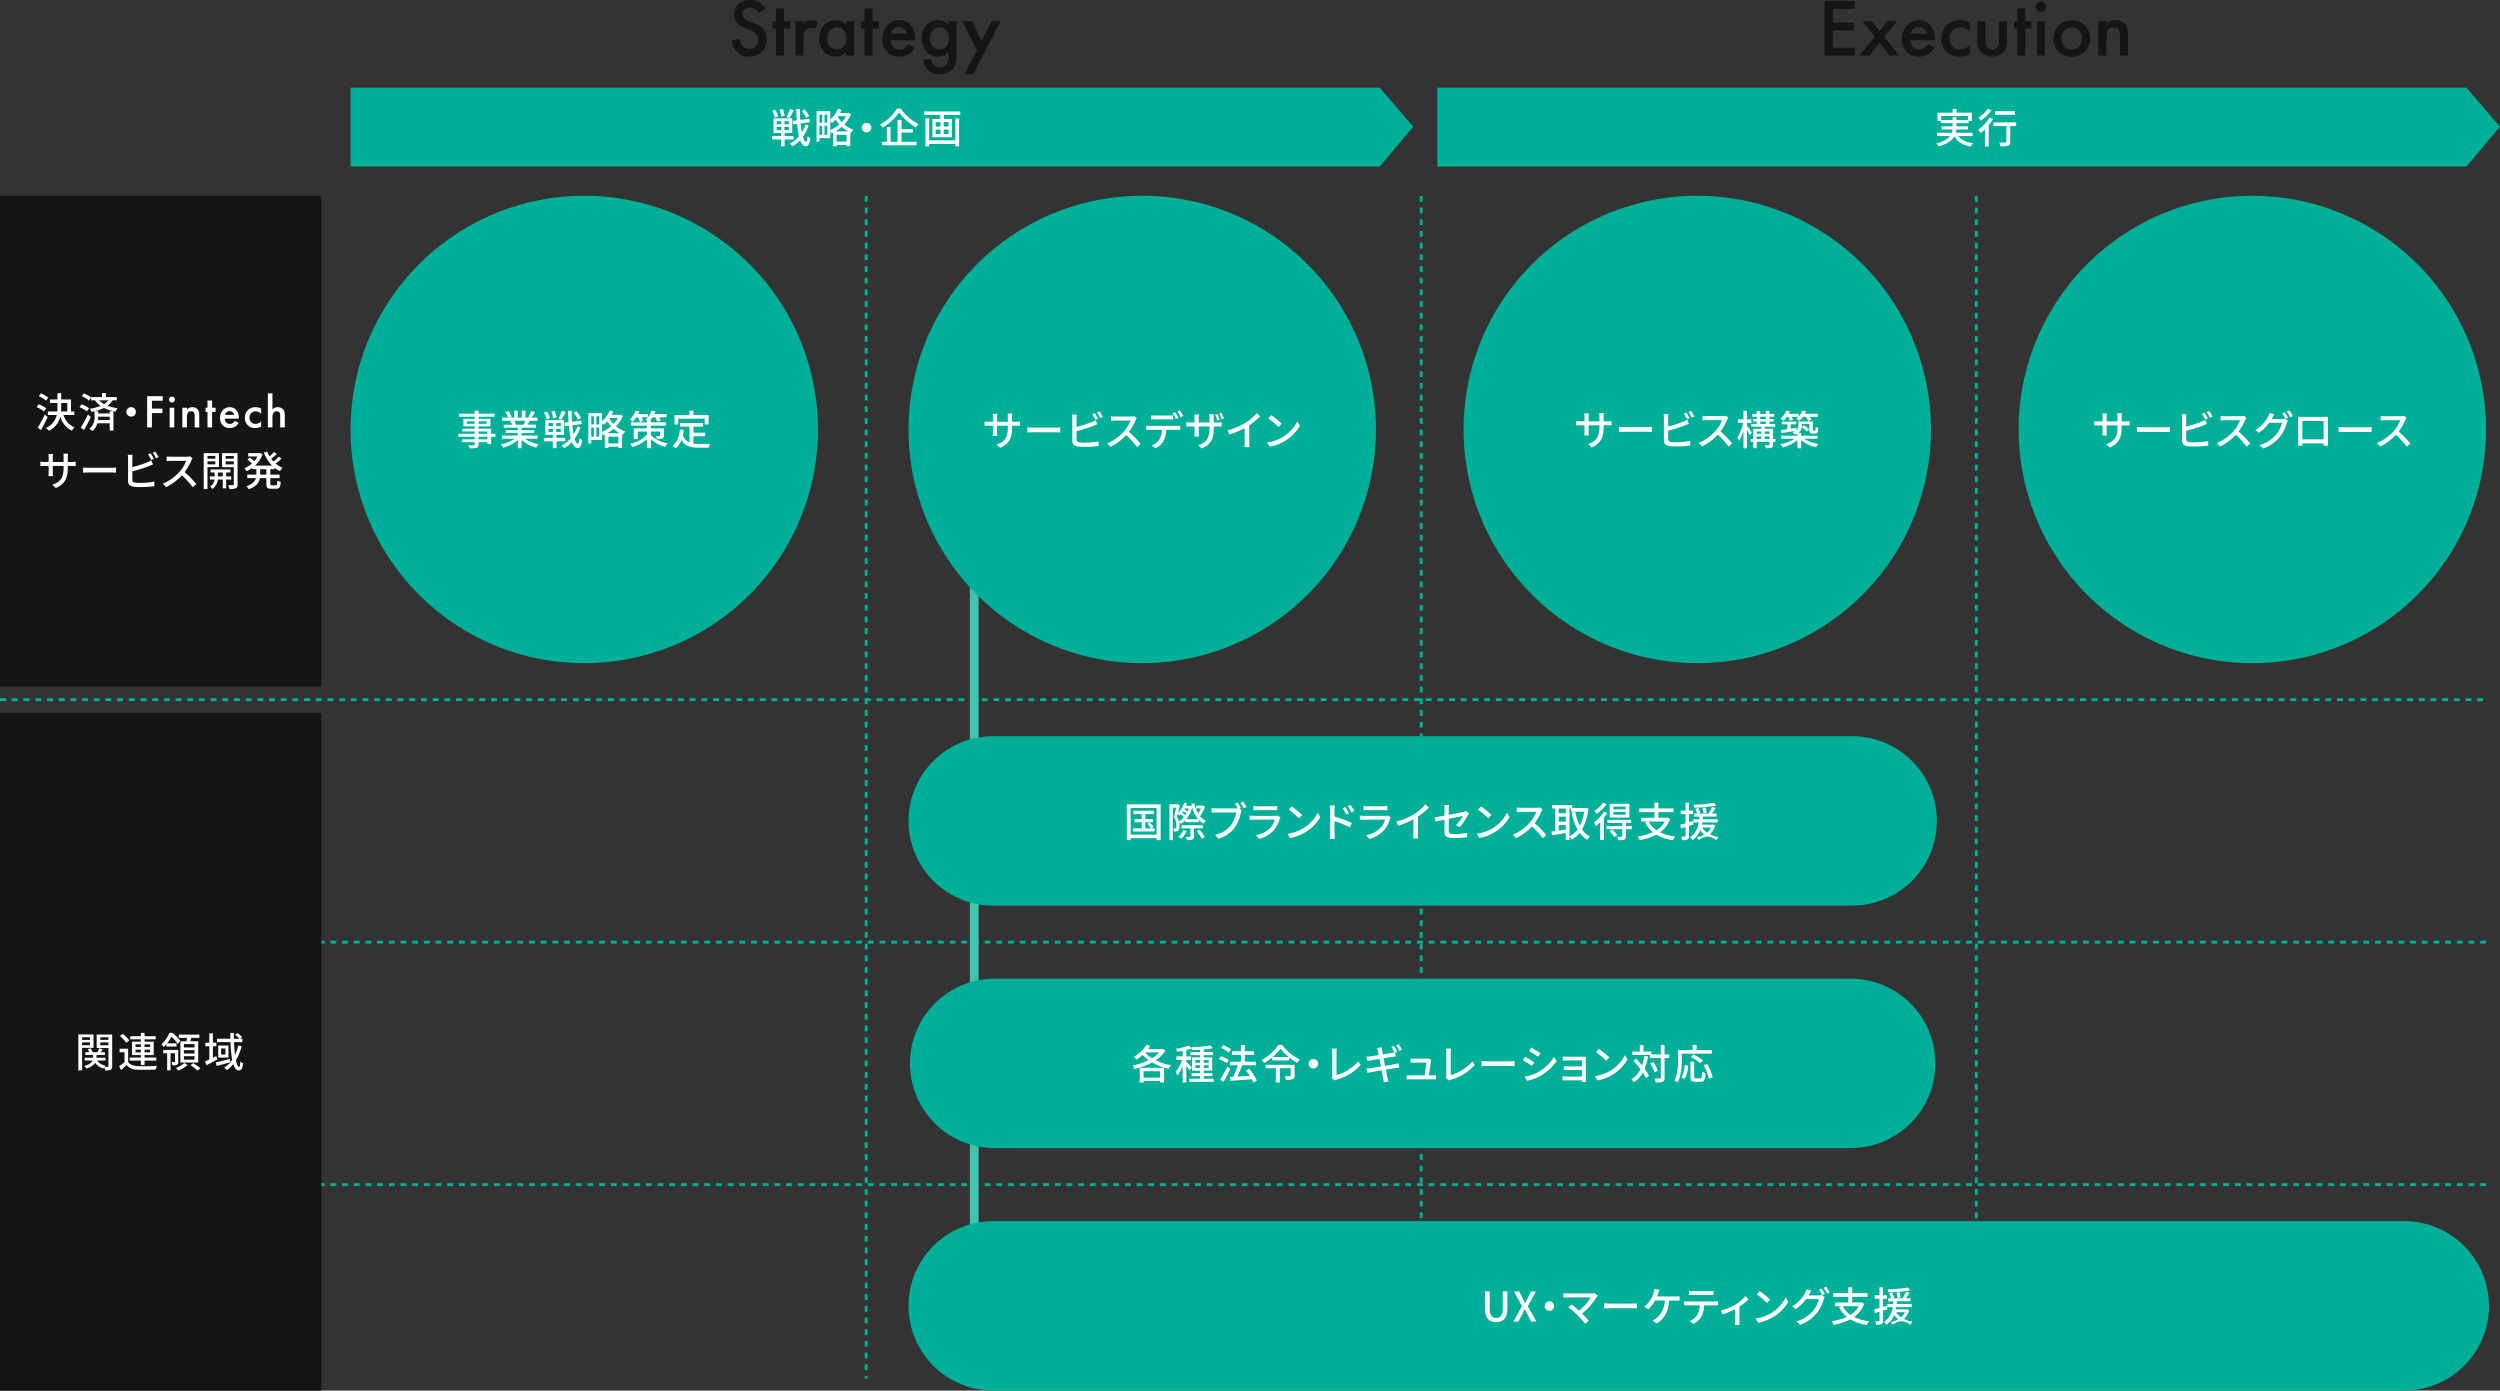 <svg xmlns="http://www.w3.org/2000/svg" width="855.778" height="476.012"><rect width="100%" height="100%" fill="#333333" stroke="none"/><path data-name="パス 2639" d="M851 406.011h-2v-1h2zm-4 0h-2v-1h2zm-4 0h-2v-1h2zm-4 0h-2v-1h2zm-4 0h-2v-1h2zm-4 0h-2v-1h2zm-4 0h-2v-1h2zm-4 0h-2v-1h2zm-4 0h-2v-1h2zm-4 0h-2v-1h2zm-4 0h-2v-1h2zm-4 0h-2v-1h2zm-4 0h-2v-1h2zm-4 0h-2v-1h2zm-4 0h-2v-1h2zm-4 0h-2v-1h2zm-4 0h-2v-1h2zm-4 0h-2v-1h2zm-4 0h-2v-1h2zm-4 0h-2v-1h2zm-4 0h-2v-1h2zm-4 0h-2v-1h2zm-4 0h-2v-1h2zm-4 0h-2v-1h2zm-4 0h-2v-1h2zm-4 0h-2v-1h2zm-4 0h-2v-1h2zm-4 0h-2v-1h2zm-4 0h-2v-1h2zm-4 0h-2v-1h2zm-4 0h-2v-1h2zm-4 0h-2v-1h2zm-4 0h-2v-1h2zm-4 0h-2v-1h2zm-4 0h-2v-1h2zm-4 0h-2v-1h2zm-4 0h-2v-1h2zm-4 0h-2v-1h2zm-4 0h-2v-1h2zm-4 0h-2v-1h2zm-4 0h-2v-1h2zm-4 0h-2v-1h2zm-4 0h-2v-1h2zm-4 0h-2v-1h2zm-4 0h-2v-1h2zm-4 0h-2v-1h2zm-4 0h-2v-1h2zm-4 0h-2v-1h2zm-4 0h-2v-1h2zm-4 0h-2v-1h2zm-4 0h-2v-1h2zm-4 0h-2v-1h2zm-4 0h-2v-1h2zm-4 0h-2v-1h2zm-4 0h-2v-1h2zm-4 0h-2v-1h2zm-4 0h-2v-1h2zm-4 0h-2v-1h2zm-4 0h-2v-1h2zm-4 0h-2v-1h2zm-4 0h-2v-1h2zm-4 0h-2v-1h2zm-4 0h-2v-1h2zm-4 0h-2v-1h2zm-4 0h-2v-1h2zm-4 0h-2v-1h2zm-4 0h-2v-1h2zm-4 0h-2v-1h2zm-4 0h-2v-1h2zm-4 0h-2v-1h2zm-4 0h-2v-1h2zm-4 0h-2v-1h2zm-4 0h-2v-1h2zm-4 0h-2v-1h2zm-4 0h-2v-1h2zm-4 0h-2v-1h2zm-4 0h-2v-1h2zm-4 0h-2v-1h2zm-4 0h-2v-1h2zm-4 0h-2v-1h2zm-4 0h-2v-1h2zm-4 0h-2v-1h2zm-4 0h-2v-1h2zm-4 0h-2v-1h2zm-4 0h-2v-1h2zm-4 0h-2v-1h2zm-4 0h-2v-1h2zm-4 0h-2v-1h2zm-4 0h-2v-1h2zm-4 0h-2v-1h2zm-4 0h-2v-1h2zm-4 0h-2v-1h2zm-4 0h-2v-1h2zm-4 0h-2v-1h2zm-4 0h-2v-1h2zm-4 0h-2v-1h2zm-4 0h-2v-1h2zm-4 0h-2v-1h2zm-4 0h-2v-1h2zm-4 0h-2v-1h2zm-4 0h-2v-1h2zm-4 0h-2v-1h2zm-4 0h-2v-1h2zm-4 0h-2v-1h2zm-4 0h-2v-1h2zm-4 0h-2v-1h2zm-4 0h-2v-1h2zm-4 0h-2v-1h2zm-4 0h-2v-1h2zm-4 0h-2v-1h2zm-4 0h-2v-1h2zm-4 0h-2v-1h2zm-4 0h-2v-1h2zm-4 0h-2v-1h2zm-4 0h-2v-1h2zm-4 0h-2v-1h2zm-4 0h-2v-1h2zm-4 0h-2v-1h2zm-4 0h-2v-1h2zm-4 0h-2v-1h2zm-4 0h-2v-1h2zm-4 0h-2v-1h2zm-4 0h-2v-1h2zm-4 0h-2v-1h2zm-4 0h-2v-1h2zm-4 0h-2v-1h2zm-4 0h-2v-1h2zm-4 0h-2v-1h2zm-4 0h-2v-1h2zm-4 0h-2v-1h2zm-4 0h-2v-1h2zm-4 0h-2v-1h2zm-4 0h-2v-1h2zm-4 0h-2v-1h2zm-4 0h-2v-1h2zm-4 0h-2v-1h2zm-4 0h-2v-1h2zm-4 0h-2v-1h2zm-4 0h-2v-1h2zm-4 0h-2v-1h2zm-4 0h-2v-1h2zm-4 0h-2v-1h2zm-4 0h-2v-1h2zm-4 0h-2v-1h2zm-4 0h-2v-1h2zm-4 0h-2v-1h2zm-4 0h-2v-1h2zm-4 0h-2v-1h2zm-4 0h-2v-1h2zm-4 0h-2v-1h2zm-4 0h-2v-1h2zm-4 0h-2v-1h2zm-4 0h-2v-1h2zm-4 0h-2v-1h2zm-4 0h-2v-1h2zm-4 0h-2v-1h2zm-4 0h-2v-1h2zm-4 0h-2v-1h2zm-4 0h-2v-1h2zm-4 0h-2v-1h2zm-4 0h-2v-1h2zm-4 0h-2v-1h2zm-4 0h-2v-1h2zm-4 0h-2v-1h2zm-4 0h-2v-1h2zm-4 0h-2v-1h2zm-4 0h-2v-1h2zm-4 0h-2v-1h2zm-4 0h-2v-1h2zm-4 0h-2v-1h2zm-4 0h-2v-1h2zm-4 0h-2v-1h2zm-4 0h-2v-1h2zm-4 0h-2v-1h2zm-4 0h-2v-1h2zm-4 0h-2v-1h2zm-4 0h-2v-1h2zm-4 0h-2v-1h2zm-4 0h-2v-1h2zm-4 0h-2v-1h2zm-4 0h-2v-1h2zm-4 0h-2v-1h2zm-4 0h-2v-1h2zm-4 0h-2v-1h2zm-4 0h-2v-1h2zm-4 0h-2v-1h2zm-4 0h-2v-1h2zm-4 0h-2v-1h2zm-4 0h-2v-1h2zm-4 0h-2v-1h2zm-4 0h-2v-1h2zm-4 0h-2v-1h2zm-4 0h-2v-1h2zm-4 0h-2v-1h2zm-4 0h-2v-1h2zm-4 0h-2v-1h2zm-4 0h-2v-1h2zm-4 0h-2v-1h2z" fill="#00af98"/><path data-name="パス 2640" d="M851 323.011h-2v-1h2zm-4 0h-2v-1h2zm-4 0h-2v-1h2zm-4 0h-2v-1h2zm-4 0h-2v-1h2zm-4 0h-2v-1h2zm-4 0h-2v-1h2zm-4 0h-2v-1h2zm-4 0h-2v-1h2zm-4 0h-2v-1h2zm-4 0h-2v-1h2zm-4 0h-2v-1h2zm-4 0h-2v-1h2zm-4 0h-2v-1h2zm-4 0h-2v-1h2zm-4 0h-2v-1h2zm-4 0h-2v-1h2zm-4 0h-2v-1h2zm-4 0h-2v-1h2zm-4 0h-2v-1h2zm-4 0h-2v-1h2zm-4 0h-2v-1h2zm-4 0h-2v-1h2zm-4 0h-2v-1h2zm-4 0h-2v-1h2zm-4 0h-2v-1h2zm-4 0h-2v-1h2zm-4 0h-2v-1h2zm-4 0h-2v-1h2zm-4 0h-2v-1h2zm-4 0h-2v-1h2zm-4 0h-2v-1h2zm-4 0h-2v-1h2zm-4 0h-2v-1h2zm-4 0h-2v-1h2zm-4 0h-2v-1h2zm-4 0h-2v-1h2zm-4 0h-2v-1h2zm-4 0h-2v-1h2zm-4 0h-2v-1h2zm-4 0h-2v-1h2zm-4 0h-2v-1h2zm-4 0h-2v-1h2zm-4 0h-2v-1h2zm-4 0h-2v-1h2zm-4 0h-2v-1h2zm-4 0h-2v-1h2zm-4 0h-2v-1h2zm-4 0h-2v-1h2zm-4 0h-2v-1h2zm-4 0h-2v-1h2zm-4 0h-2v-1h2zm-4 0h-2v-1h2zm-4 0h-2v-1h2zm-4 0h-2v-1h2zm-4 0h-2v-1h2zm-4 0h-2v-1h2zm-4 0h-2v-1h2zm-4 0h-2v-1h2zm-4 0h-2v-1h2zm-4 0h-2v-1h2zm-4 0h-2v-1h2zm-4 0h-2v-1h2zm-4 0h-2v-1h2zm-4 0h-2v-1h2zm-4 0h-2v-1h2zm-4 0h-2v-1h2zm-4 0h-2v-1h2zm-4 0h-2v-1h2zm-4 0h-2v-1h2zm-4 0h-2v-1h2zm-4 0h-2v-1h2zm-4 0h-2v-1h2zm-4 0h-2v-1h2zm-4 0h-2v-1h2zm-4 0h-2v-1h2zm-4 0h-2v-1h2zm-4 0h-2v-1h2zm-4 0h-2v-1h2zm-4 0h-2v-1h2zm-4 0h-2v-1h2zm-4 0h-2v-1h2zm-4 0h-2v-1h2zm-4 0h-2v-1h2zm-4 0h-2v-1h2zm-4 0h-2v-1h2zm-4 0h-2v-1h2zm-4 0h-2v-1h2zm-4 0h-2v-1h2zm-4 0h-2v-1h2zm-4 0h-2v-1h2zm-4 0h-2v-1h2zm-4 0h-2v-1h2zm-4 0h-2v-1h2zm-4 0h-2v-1h2zm-4 0h-2v-1h2zm-4 0h-2v-1h2zm-4 0h-2v-1h2zm-4 0h-2v-1h2zm-4 0h-2v-1h2zm-4 0h-2v-1h2zm-4 0h-2v-1h2zm-4 0h-2v-1h2zm-4 0h-2v-1h2zm-4 0h-2v-1h2zm-4 0h-2v-1h2zm-4 0h-2v-1h2zm-4 0h-2v-1h2zm-4 0h-2v-1h2zm-4 0h-2v-1h2zm-4 0h-2v-1h2zm-4 0h-2v-1h2zm-4 0h-2v-1h2zm-4 0h-2v-1h2zm-4 0h-2v-1h2zm-4 0h-2v-1h2zm-4 0h-2v-1h2zm-4 0h-2v-1h2zm-4 0h-2v-1h2zm-4 0h-2v-1h2zm-4 0h-2v-1h2zm-4 0h-2v-1h2zm-4 0h-2v-1h2zm-4 0h-2v-1h2zm-4 0h-2v-1h2zm-4 0h-2v-1h2zm-4 0h-2v-1h2zm-4 0h-2v-1h2zm-4 0h-2v-1h2zm-4 0h-2v-1h2zm-4 0h-2v-1h2zm-4 0h-2v-1h2zm-4 0h-2v-1h2zm-4 0h-2v-1h2zm-4 0h-2v-1h2zm-4 0h-2v-1h2zm-4 0h-2v-1h2zm-4 0h-2v-1h2zm-4 0h-2v-1h2zm-4 0h-2v-1h2zm-4 0h-2v-1h2zm-4 0h-2v-1h2zm-4 0h-2v-1h2zm-4 0h-2v-1h2zm-4 0h-2v-1h2zm-4 0h-2v-1h2zm-4 0h-2v-1h2zm-4 0h-2v-1h2zm-4 0h-2v-1h2zm-4 0h-2v-1h2zm-4 0h-2v-1h2zm-4 0h-2v-1h2zm-4 0h-2v-1h2zm-4 0h-2v-1h2zm-4 0h-2v-1h2zm-4 0h-2v-1h2zm-4 0h-2v-1h2zm-4 0h-2v-1h2zm-4 0h-2v-1h2zm-4 0h-2v-1h2zm-4 0h-2v-1h2zm-4 0h-2v-1h2zm-4 0h-2v-1h2zm-4 0h-2v-1h2zm-4 0h-2v-1h2zm-4 0h-2v-1h2zm-4 0h-2v-1h2zm-4 0h-2v-1h2zm-4 0h-2v-1h2zm-4 0h-2v-1h2zm-4 0h-2v-1h2zm-4 0h-2v-1h2zm-4 0h-2v-1h2zm-4 0h-2v-1h2zm-4 0h-2v-1h2zm-4 0h-2v-1h2zm-4 0h-2v-1h2zm-4 0h-2v-1h2zm-4 0h-2v-1h2zm-4 0h-2v-1h2zm-4 0h-2v-1h2zm-4 0h-2v-1h2zm-4 0h-2v-1h2zm-4 0h-2v-1h2zm-4 0h-2v-1h2zm-4 0h-2v-1h2zm-4 0h-2v-1h2zm-4 0h-2v-1h2zm-4 0h-2v-1h2zm-4 0h-2v-1h2zm-4 0h-2v-1h2zm-4 0h-2v-1h2zm-4 0h-2v-1h2zm-4 0h-2v-1h2zm-4 0h-2v-1h2zm-4 0h-2v-1h2zm-4 0h-2v-1h2zm-4 0h-2v-1h2z" fill="#00af98"/><path data-name="パス 2641" d="M850 240.011h-2v-1h2zm-4 0h-2v-1h2zm-4 0h-2v-1h2zm-4 0h-2v-1h2zm-4 0h-2v-1h2zm-4 0h-2v-1h2zm-4 0h-2v-1h2zm-4 0h-2v-1h2zm-4 0h-2v-1h2zm-4 0h-2v-1h2zm-4 0h-2v-1h2zm-4 0h-2v-1h2zm-4 0h-2v-1h2zm-4 0h-2v-1h2zm-4 0h-2v-1h2zm-4 0h-2v-1h2zm-4 0h-2v-1h2zm-4 0h-2v-1h2zm-4 0h-2v-1h2zm-4 0h-2v-1h2zm-4 0h-2v-1h2zm-4 0h-2v-1h2zm-4 0h-2v-1h2zm-4 0h-2v-1h2zm-4 0h-2v-1h2zm-4 0h-2v-1h2zm-4 0h-2v-1h2zm-4 0h-2v-1h2zm-4 0h-2v-1h2zm-4 0h-2v-1h2zm-4 0h-2v-1h2zm-4 0h-2v-1h2zm-4 0h-2v-1h2zm-4 0h-2v-1h2zm-4 0h-2v-1h2zm-4 0h-2v-1h2zm-4 0h-2v-1h2zm-4 0h-2v-1h2zm-4 0h-2v-1h2zm-4 0h-2v-1h2zm-4 0h-2v-1h2zm-4 0h-2v-1h2zm-4 0h-2v-1h2zm-4 0h-2v-1h2zm-4 0h-2v-1h2zm-4 0h-2v-1h2zm-4 0h-2v-1h2zm-4 0h-2v-1h2zm-4 0h-2v-1h2zm-4 0h-2v-1h2zm-4 0h-2v-1h2zm-4 0h-2v-1h2zm-4 0h-2v-1h2zm-4 0h-2v-1h2zm-4 0h-2v-1h2zm-4 0h-2v-1h2zm-4 0h-2v-1h2zm-4 0h-2v-1h2zm-4 0h-2v-1h2zm-4 0h-2v-1h2zm-4 0h-2v-1h2zm-4 0h-2v-1h2zm-4 0h-2v-1h2zm-4 0h-2v-1h2zm-4 0h-2v-1h2zm-4 0h-2v-1h2zm-4 0h-2v-1h2zm-4 0h-2v-1h2zm-4 0h-2v-1h2zm-4 0h-2v-1h2zm-4 0h-2v-1h2zm-4 0h-2v-1h2zm-4 0h-2v-1h2zm-4 0h-2v-1h2zm-4 0h-2v-1h2zm-4 0h-2v-1h2zm-4 0h-2v-1h2zm-4 0h-2v-1h2zm-4 0h-2v-1h2zm-4 0h-2v-1h2zm-4 0h-2v-1h2zm-4 0h-2v-1h2zm-4 0h-2v-1h2zm-4 0h-2v-1h2zm-4 0h-2v-1h2zm-4 0h-2v-1h2zm-4 0h-2v-1h2zm-4 0h-2v-1h2zm-4 0h-2v-1h2zm-4 0h-2v-1h2zm-4 0h-2v-1h2zm-4 0h-2v-1h2zm-4 0h-2v-1h2zm-4 0h-2v-1h2zm-4 0h-2v-1h2zm-4 0h-2v-1h2zm-4 0h-2v-1h2zm-4 0h-2v-1h2zm-4 0h-2v-1h2zm-4 0h-2v-1h2zm-4 0h-2v-1h2zm-4 0h-2v-1h2zm-4 0h-2v-1h2zm-4 0h-2v-1h2zm-4 0h-2v-1h2zm-4 0h-2v-1h2zm-4 0h-2v-1h2zm-4 0h-2v-1h2zm-4 0h-2v-1h2zm-4 0h-2v-1h2zm-4 0h-2v-1h2zm-4 0h-2v-1h2zm-4 0h-2v-1h2zm-4 0h-2v-1h2zm-4 0h-2v-1h2zm-4 0h-2v-1h2zm-4 0h-2v-1h2zm-4 0h-2v-1h2zm-4 0h-2v-1h2zm-4 0h-2v-1h2zm-4 0h-2v-1h2zm-4 0h-2v-1h2zm-4 0h-2v-1h2zm-4 0h-2v-1h2zm-4 0h-2v-1h2zm-4 0h-2v-1h2zm-4 0h-2v-1h2zm-4 0h-2v-1h2zm-4 0h-2v-1h2zm-4 0h-2v-1h2zm-4 0h-2v-1h2zm-4 0h-2v-1h2zm-4 0h-2v-1h2zm-4 0h-2v-1h2zm-4 0h-2v-1h2zm-4 0h-2v-1h2zm-4 0h-2v-1h2zm-4 0h-2v-1h2zm-4 0h-2v-1h2zm-4 0h-2v-1h2zm-4 0h-2v-1h2zm-4 0h-2v-1h2zm-4 0h-2v-1h2zm-4 0h-2v-1h2zm-4 0h-2v-1h2zm-4 0h-2v-1h2zm-4 0h-2v-1h2zm-4 0h-2v-1h2zm-4 0h-2v-1h2zm-4 0h-2v-1h2zm-4 0h-2v-1h2zm-4 0h-2v-1h2zm-4 0h-2v-1h2zm-4 0h-2v-1h2zm-4 0h-2v-1h2zm-4 0h-2v-1h2zm-4 0h-2v-1h2zm-4 0h-2v-1h2zm-4 0h-2v-1h2zm-4 0h-2v-1h2zm-4 0h-2v-1h2zm-4 0h-2v-1h2zm-4 0h-2v-1h2zm-4 0h-2v-1h2zm-4 0h-2v-1h2zm-4 0h-2v-1h2zm-4 0h-2v-1h2zm-4 0h-2v-1h2zm-4 0h-2v-1h2zm-4 0h-2v-1h2zm-4 0h-2v-1h2zm-4 0h-2v-1h2zm-4 0h-2v-1h2zm-4 0h-2v-1h2zm-4 0h-2v-1h2zm-4 0h-2v-1h2zm-4 0h-2v-1h2zm-4 0h-2v-1h2zm-4 0h-2v-1h2zm-4 0h-2v-1h2zm-4 0h-2v-1h2zm-4 0h-2v-1h2zm-4 0h-2v-1h2zm-4 0h-2v-1h2zm-4 0h-2v-1h2zm-4 0h-2v-1h2zm-4 0h-2v-1h2zm-4 0h-2v-1h2zm-4 0h-2v-1h2zm-4 0h-2v-1h2zm-4 0h-2v-1h2zm-4 0h-2v-1h2zm-4 0h-2v-1h2zm-4 0h-2v-1h2zm-4 0h-2v-1h2zm-4 0h-2v-1h2zm-4 0h-2v-1h2zm-4 0h-2v-1h2zm-4 0h-2v-1h2zm-4 0h-2v-1h2zm-4 0h-2v-1h2zm-4 0h-2v-1h2zm-4 0h-2v-1h2zm-4 0h-2v-1h2zm-4 0h-2v-1h2zm-4 0h-2v-1h2zm-4 0h-2v-1h2zm-4 0h-2v-1h2zm-4 0h-2v-1h2zm-4 0h-2v-1h2zm-4 0H8v-1h2zm-4 0H4v-1h2zm-4 0H0v-1h2z" fill="#00af98"/><path data-name="長方形 3304" d="M333.5 449.012a1.5 1.5 0 0 1-1.5-1.5v-299a1.5 1.5 0 0 1 1.5-1.5 1.5 1.5 0 0 1 1.5 1.5v299a1.5 1.5 0 0 1-1.5 1.5z" fill="#40c3ae"/><path data-name="パス 2642" d="M487 471.989h-1v-.978h1zm0-2.978h-1v-2h1zm0-4h-1v-2h1zm0-4h-1v-2h1zm0-4h-1v-2h1zm0-4h-1v-2h1zm0-4h-1v-2h1zm0-4h-1v-2h1zm0-4h-1v-2h1zm0-4h-1v-2h1zm0-4h-1v-2h1zm0-4h-1v-2h1zm0-4h-1v-2h1zm0-4h-1v-2h1zm0-4h-1v-2h1zm0-4h-1v-2h1zm0-4h-1v-2h1zm0-4h-1v-2h1zm0-4h-1v-2h1zm0-4h-1v-2h1zm0-4h-1v-2h1zm0-4h-1v-2h1zm0-4h-1v-2h1zm0-4h-1v-2h1zm0-4h-1v-2h1zm0-4h-1v-2h1zm0-4h-1v-2h1zm0-4h-1v-2h1zm0-4h-1v-2h1zm0-4h-1v-2h1zm0-4h-1v-2h1zm0-4h-1v-2h1zm0-4h-1v-2h1zm0-4h-1v-2h1zm0-4h-1v-2h1zm0-4h-1v-2h1zm0-4h-1v-2h1zm0-4h-1v-2h1zm0-4h-1v-2h1zm0-4h-1v-2h1zm0-4h-1v-2h1zm0-4h-1v-2h1zm0-4h-1v-2h1zm0-4h-1v-2h1zm0-4h-1v-2h1zm0-4h-1v-2h1zm0-4h-1v-2h1zm0-4h-1v-2h1zm0-4h-1v-2h1zm0-4h-1v-2h1zm0-4h-1v-2h1zm0-4h-1v-2h1zm0-4h-1v-2h1zm0-4h-1v-2h1zm0-4h-1v-2h1zm0-4h-1v-2h1zm0-4h-1v-2h1zm0-4h-1v-2h1zm0-4h-1v-2h1zm0-4h-1v-2h1zm0-4h-1v-2h1zm0-4h-1v-2h1zm0-4h-1v-2h1zm0-4h-1v-2h1zm0-4h-1v-2h1zm0-4h-1v-2h1zm0-4h-1v-2h1zm0-4h-1v-2h1zm0-4h-1v-2h1zm0-4h-1v-2h1zm0-4h-1v-2h1zm0-4h-1v-2h1zm0-4h-1v-2h1zm0-4h-1v-2h1zm0-4h-1v-2h1zm0-4h-1v-2h1zm0-4h-1v-2h1zm0-4h-1v-2h1zm0-4h-1v-2h1zm0-4h-1v-2h1zm0-4h-1v-2h1zm0-4h-1v-2h1zm0-4h-1v-2h1zm0-4h-1v-2h1zm0-4h-1v-2h1zm0-4h-1v-2h1zm0-4h-1v-2h1zm0-4h-1v-2h1zm0-4h-1v-2h1zm0-4h-1v-2h1zm0-4h-1v-2h1zm0-4h-1v-2h1zm0-4h-1v-2h1zm0-4h-1v-2h1zm0-4h-1v-2h1zm0-4h-1v-2h1zm0-4h-1v-2h1zm0-4h-1v-2h1zm0-4h-1v-2h1zm0-4h-1v-2h1zm0-4h-1v-2h1zm0-4h-1v-2h1z" fill="#00af98"/><path data-name="パス 2643" d="M677 471.989h-1v-.978h1zm0-2.978h-1v-2h1zm0-4h-1v-2h1zm0-4h-1v-2h1zm0-4h-1v-2h1zm0-4h-1v-2h1zm0-4h-1v-2h1zm0-4h-1v-2h1zm0-4h-1v-2h1zm0-4h-1v-2h1zm0-4h-1v-2h1zm0-4h-1v-2h1zm0-4h-1v-2h1zm0-4h-1v-2h1zm0-4h-1v-2h1zm0-4h-1v-2h1zm0-4h-1v-2h1zm0-4h-1v-2h1zm0-4h-1v-2h1zm0-4h-1v-2h1zm0-4h-1v-2h1zm0-4h-1v-2h1zm0-4h-1v-2h1zm0-4h-1v-2h1zm0-4h-1v-2h1zm0-4h-1v-2h1zm0-4h-1v-2h1zm0-4h-1v-2h1zm0-4h-1v-2h1zm0-4h-1v-2h1zm0-4h-1v-2h1zm0-4h-1v-2h1zm0-4h-1v-2h1zm0-4h-1v-2h1zm0-4h-1v-2h1zm0-4h-1v-2h1zm0-4h-1v-2h1zm0-4h-1v-2h1zm0-4h-1v-2h1zm0-4h-1v-2h1zm0-4h-1v-2h1zm0-4h-1v-2h1zm0-4h-1v-2h1zm0-4h-1v-2h1zm0-4h-1v-2h1zm0-4h-1v-2h1zm0-4h-1v-2h1zm0-4h-1v-2h1zm0-4h-1v-2h1zm0-4h-1v-2h1zm0-4h-1v-2h1zm0-4h-1v-2h1zm0-4h-1v-2h1zm0-4h-1v-2h1zm0-4h-1v-2h1zm0-4h-1v-2h1zm0-4h-1v-2h1zm0-4h-1v-2h1zm0-4h-1v-2h1zm0-4h-1v-2h1zm0-4h-1v-2h1zm0-4h-1v-2h1zm0-4h-1v-2h1zm0-4h-1v-2h1zm0-4h-1v-2h1zm0-4h-1v-2h1zm0-4h-1v-2h1zm0-4h-1v-2h1zm0-4h-1v-2h1zm0-4h-1v-2h1zm0-4h-1v-2h1zm0-4h-1v-2h1zm0-4h-1v-2h1zm0-4h-1v-2h1zm0-4h-1v-2h1zm0-4h-1v-2h1zm0-4h-1v-2h1zm0-4h-1v-2h1zm0-4h-1v-2h1zm0-4h-1v-2h1zm0-4h-1v-2h1zm0-4h-1v-2h1zm0-4h-1v-2h1zm0-4h-1v-2h1zm0-4h-1v-2h1zm0-4h-1v-2h1zm0-4h-1v-2h1zm0-4h-1v-2h1zm0-4h-1v-2h1zm0-4h-1v-2h1zm0-4h-1v-2h1zm0-4h-1v-2h1zm0-4h-1v-2h1zm0-4h-1v-2h1zm0-4h-1v-2h1zm0-4h-1v-2h1zm0-4h-1v-2h1zm0-4h-1v-2h1zm0-4h-1v-2h1zm0-4h-1v-2h1zm0-4h-1v-2h1zm0-4h-1v-2h1z" fill="#00af98"/><path data-name="パス 2644" d="M297 471.989h-1v-.978h1zm0-2.978h-1v-2h1zm0-4h-1v-2h1zm0-4h-1v-2h1zm0-4h-1v-2h1zm0-4h-1v-2h1zm0-4h-1v-2h1zm0-4h-1v-2h1zm0-4h-1v-2h1zm0-4h-1v-2h1zm0-4h-1v-2h1zm0-4h-1v-2h1zm0-4h-1v-2h1zm0-4h-1v-2h1zm0-4h-1v-2h1zm0-4h-1v-2h1zm0-4h-1v-2h1zm0-4h-1v-2h1zm0-4h-1v-2h1zm0-4h-1v-2h1zm0-4h-1v-2h1zm0-4h-1v-2h1zm0-4h-1v-2h1zm0-4h-1v-2h1zm0-4h-1v-2h1zm0-4h-1v-2h1zm0-4h-1v-2h1zm0-4h-1v-2h1zm0-4h-1v-2h1zm0-4h-1v-2h1zm0-4h-1v-2h1zm0-4h-1v-2h1zm0-4h-1v-2h1zm0-4h-1v-2h1zm0-4h-1v-2h1zm0-4h-1v-2h1zm0-4h-1v-2h1zm0-4h-1v-2h1zm0-4h-1v-2h1zm0-4h-1v-2h1zm0-4h-1v-2h1zm0-4h-1v-2h1zm0-4h-1v-2h1zm0-4h-1v-2h1zm0-4h-1v-2h1zm0-4h-1v-2h1zm0-4h-1v-2h1zm0-4h-1v-2h1zm0-4h-1v-2h1zm0-4h-1v-2h1zm0-4h-1v-2h1zm0-4h-1v-2h1zm0-4h-1v-2h1zm0-4h-1v-2h1zm0-4h-1v-2h1zm0-4h-1v-2h1zm0-4h-1v-2h1zm0-4h-1v-2h1zm0-4h-1v-2h1zm0-4h-1v-2h1zm0-4h-1v-2h1zm0-4h-1v-2h1zm0-4h-1v-2h1zm0-4h-1v-2h1zm0-4h-1v-2h1zm0-4h-1v-2h1zm0-4h-1v-2h1zm0-4h-1v-2h1zm0-4h-1v-2h1zm0-4h-1v-2h1zm0-4h-1v-2h1zm0-4h-1v-2h1zm0-4h-1v-2h1zm0-4h-1v-2h1zm0-4h-1v-2h1zm0-4h-1v-2h1zm0-4h-1v-2h1zm0-4h-1v-2h1zm0-4h-1v-2h1zm0-4h-1v-2h1zm0-4h-1v-2h1zm0-4h-1v-2h1zm0-4h-1v-2h1zm0-4h-1v-2h1zm0-4h-1v-2h1zm0-4h-1v-2h1zm0-4h-1v-2h1zm0-4h-1v-2h1zm0-4h-1v-2h1zm0-4h-1v-2h1zm0-4h-1v-2h1zm0-4h-1v-2h1zm0-4h-1v-2h1zm0-4h-1v-2h1zm0-4h-1v-2h1zm0-4h-1v-2h1zm0-4h-1v-2h1zm0-4h-1v-2h1zm0-4h-1v-2h1zm0-4h-1v-2h1zm0-4h-1v-2h1zm0-4h-1v-2h1z" fill="#00af98"/><path data-name="パス 2625" d="M120 30.011h352.292l11.486 13.365-11.486 13.635H120z" fill="#00af98"/><path data-name="長方形 3305" d="M771 67.012a80 80 0 0 1 80 80 80 80 0 0 1-80 80 80 80 0 0 1-80-80 80 80 0 0 1 80-80z" fill="#00af98"/><path data-name="パス 2628" d="M200 67.012a80 80 0 1 1-80 80 80 80 0 0 1 80-80z" fill="#00af98"/><path data-name="長方形 3310" d="M391 67.012a80 80 0 0 1 80 80 80 80 0 0 1-80 80 80 80 0 0 1-80-80 80 80 0 0 1 80-80z" fill="#00af98"/><path data-name="長方形 3311" d="M581 67.012a80 80 0 0 1 80 80 80 80 0 0 1-80 80 80 80 0 0 1-80-80 80 80 0 0 1 80-80z" fill="#00af98"/><path data-name="長方形 3312" d="M340 252.012h294a29 29 0 0 1 29 29 29 29 0 0 1-29 29H340a29 29 0 0 1-29-29 29 29 0 0 1 29-29z" fill="#00af98"/><g data-name="グループ 3475" style="isolation:isolate" fill="#fff"><path data-name="パス 2645" d="M397.3 275.331v12.257h-1.386v-.691h-8.881v.687h-1.317v-12.253zm-1.386 10.366v-9.161h-8.881v9.161zm-.659-2.157v1.078h-7.466v-1.078h3.04v-2.073h-2.48v-1.107h2.48v-1.7h-2.844v-1.143h6.99v1.148h-2.928v1.7h2.619v1.107h-2.619v2.073h1.934a9.021 9.021 0 0 0-1.247-1.527l.826-.448a9.772 9.772 0 0 1 1.3 1.457l-.855.518z"/><path data-name="パス 2646" d="M412.5 276.13a12.588 12.588 0 0 1-1.708 3.264 5.855 5.855 0 0 0 2 1.554 5.076 5.076 0 0 0-.77.967 6.962 6.962 0 0 1-1.654-1.247v.757h-4.622v-.6a7.537 7.537 0 0 1-1.512 1.191 3.879 3.879 0 0 0-.673-.84 5.282 5.282 0 0 1 .2 1.484 2.187 2.187 0 0 1-.5 1.709 1.117 1.117 0 0 1-.659.267 5.825 5.825 0 0 1-.714.027 3 3 0 0 0-.238-1.078c.182.014.364.014.518.014a.39.39 0 0 0 .308-.126 1.451 1.451 0 0 0 .21-.939 4.844 4.844 0 0 0-.854-2.815c.28-.967.56-2.255.756-3.222h-1.12v11.094h-1.135v-12.274h2.62l.168-.042.784.462c-.182.771-.42 1.667-.658 2.508a7.559 7.559 0 0 0 2.086-3.488l1.038.225c-.1.293-.2.587-.323.868h1.219l.2-.042.518.2c-.069-.267-.14-.532-.195-.812l1.036-.2a11.072 11.072 0 0 0 1.344 3.516 8.411 8.411 0 0 0 .9-1.778h-1.6v-.967h2.087l.225-.042zm-7.227 3.572a8.225 8.225 0 0 0-1.078-.911c-.126.126-.267.267-.393.379a5.98 5.98 0 0 0-.658-.561c-.1.35-.2.687-.294 1a5.6 5.6 0 0 1 .7 1.527 5.92 5.92 0 0 0 1.724-1.434zm.938 4.735a9.285 9.285 0 0 1-1.793 2.689 6.342 6.342 0 0 0-.994-.644 6.9 6.9 0 0 0 1.653-2.354zm2.493-.883v2.743c0 .588-.1.9-.532 1.092a5.416 5.416 0 0 1-1.877.182 3.859 3.859 0 0 0-.406-1.106c.616.014 1.205.014 1.359.014.182 0 .224-.042.224-.2v-2.731h-2.983v-1.078h7.242v1.078zm-2.577-5.057a8.581 8.581 0 0 0-1.078-.784c-.127.182-.253.35-.379.519a8.89 8.89 0 0 1 1.079.853 4.23 4.23 0 0 0 .379-.588zm-.49-1.764c-.07.125-.126.238-.2.364a6.773 6.773 0 0 1 1.051.672 7.613 7.613 0 0 0 .392-1.036zm4.482 3.655a10.485 10.485 0 0 1-2.031-3.978 9.6 9.6 0 0 1-1.947 3.978zm.533 3.671a12.279 12.279 0 0 1 1.779 2.465l-1.051.574a11.849 11.849 0 0 0-1.722-2.507z"/><path data-name="パス 2647" d="m424.779 276.62-.533.225.771.5a4.164 4.164 0 0 0-.252.812 14.036 14.036 0 0 1-2.1 5.141 10.886 10.886 0 0 1-5.56 3.8l-1.2-1.317a9.356 9.356 0 0 0 5.477-3.334 9.806 9.806 0 0 0 1.751-4.3h-6.892c-.588 0-1.149.028-1.513.056v-1.569c.406.042 1.065.1 1.527.1h6.78a4.916 4.916 0 0 0 .631-.029 18.48 18.48 0 0 0-.925-1.554l.938-.378a20.631 20.631 0 0 1 1.1 1.847zm1.905-.364-.953.42a13.922 13.922 0 0 0-1.134-1.877l.952-.392c.336.49.851 1.33 1.135 1.849z"/><path data-name="パス 2648" d="M438.093 280.262a9.914 9.914 0 0 1-2.058 3.923 10.368 10.368 0 0 1-5.015 2.983l-1.093-1.261a9.422 9.422 0 0 0 4.9-2.521 6.59 6.59 0 0 0 1.555-2.8h-7.13c-.336 0-.952.015-1.484.057v-1.457c.546.055 1.078.1 1.484.1h7.172a2.754 2.754 0 0 0 .9-.126l.995.617a2.457 2.457 0 0 0-.226.485zm-7.7-4.272h5.449a13.391 13.391 0 0 0 1.373-.07v1.442c-.35-.027-.911-.042-1.387-.042h-5.435c-.448 0-.952.015-1.345.042v-1.442a12.836 12.836 0 0 0 1.341.07z"/><path data-name="パス 2649" d="M446.225 283.456a13.334 13.334 0 0 0 4.86-5.281l.855 1.527a14.331 14.331 0 0 1-4.917 5.071 15.434 15.434 0 0 1-5.365 2.086l-.939-1.442a14.562 14.562 0 0 0 5.506-1.961zm-.477-4.482-1.106 1.134a30.392 30.392 0 0 0-3.5-2.969l1.022-1.093a29.24 29.24 0 0 1 3.584 2.928z"/><path data-name="パス 2650" d="M455.323 277.297a10.011 10.011 0 0 0-.126-1.568h1.723c-.042.462-.112 1.064-.112 1.568v2.186a45.389 45.389 0 0 1 5.925 2.241l-.616 1.513a39.041 39.041 0 0 0-5.309-2.171c.014 1.932.014 3.866.014 4.328 0 .434.042 1.289.1 1.793h-1.709a14.838 14.838 0 0 0 .112-1.793zm6.471 1.079-.98.435a12.707 12.707 0 0 0-1.233-2.144l.939-.406a17.174 17.174 0 0 1 1.274 2.11zm1.808-.784-.967.476a14.006 14.006 0 0 0-1.289-2.1l.939-.435a21.009 21.009 0 0 1 1.315 2.054z"/><path data-name="パス 2651" d="M475.824 280.262a9.931 9.931 0 0 1-2.06 3.923 10.358 10.358 0 0 1-5.015 2.983l-1.092-1.261a9.429 9.429 0 0 0 4.9-2.521 6.6 6.6 0 0 0 1.555-2.8h-7.13c-.336 0-.953.015-1.486.057v-1.457c.547.055 1.079.1 1.486.1h7.172a2.756 2.756 0 0 0 .9-.126l.994.617a2.387 2.387 0 0 0-.224.485zm-7.705-4.272h5.449a13.406 13.406 0 0 0 1.373-.07v1.442c-.351-.027-.91-.042-1.387-.042h-5.435c-.448 0-.953.015-1.344.042v-1.442a12.8 12.8 0 0 0 1.344.07z"/><path data-name="パス 2652" d="M484.067 278.68a17.3 17.3 0 0 0 3.894-3.334l1.177 1.12a23.61 23.61 0 0 1-3.769 3.068v5.813a10.513 10.513 0 0 0 .1 1.653h-1.737a16.249 16.249 0 0 0 .084-1.653v-4.874a28.75 28.75 0 0 1-5.169 2.171l-.687-1.387a23.134 23.134 0 0 0 6.107-2.577z"/><path data-name="パス 2653" d="M494.467 280.597c-1.345.265-2.521.517-3.1.643l-.265-1.47c.643-.084 1.919-.308 3.361-.575v-2.213a9.521 9.521 0 0 0-.1-1.428h1.667a9.652 9.652 0 0 0-.112 1.428v1.948c2.228-.435 4.469-.883 5.07-1.023a3.132 3.132 0 0 0 .855-.3l1.051.828a8.126 8.126 0 0 0-.393.643 20.088 20.088 0 0 1-2.885 4.077l-1.216-.708a13.122 13.122 0 0 0 2.381-3.124c-.323.071-2.591.519-4.861.981v3.965c0 .923.308 1.232 1.919 1.232a22.217 22.217 0 0 0 4.4-.434l-.056 1.512a32.368 32.368 0 0 1-4.371.3c-2.871 0-3.348-.728-3.348-2.227z"/><path data-name="パス 2654" d="M511.017 283.456a13.334 13.334 0 0 0 4.86-5.281l.855 1.527a14.328 14.328 0 0 1-4.916 5.071 15.442 15.442 0 0 1-5.365 2.086l-.939-1.442a14.563 14.563 0 0 0 5.505-1.961zm-.477-4.482-1.106 1.134a30.289 30.289 0 0 0-3.5-2.969l1.022-1.093a29.24 29.24 0 0 1 3.584 2.928z"/><path data-name="パス 2655" d="M527.637 277.783a19.113 19.113 0 0 1-2.3 3.992 37.253 37.253 0 0 1 4.006 4.1l-1.232 1.093a31.466 31.466 0 0 0-3.712-4.09 18.378 18.378 0 0 1-5.393 4.034l-1.135-1.191a15.728 15.728 0 0 0 5.757-4.1 11.52 11.52 0 0 0 2.228-3.7h-5.141c-.547 0-1.3.07-1.527.084v-1.583a14.968 14.968 0 0 0 1.527.1h5.2a4.241 4.241 0 0 0 1.219-.141l.91.673a4.935 4.935 0 0 0-.407.729z"/><path data-name="パス 2656" d="M543.7 276.76a17.517 17.517 0 0 1-2.144 7.172 7.711 7.711 0 0 0 2.718 2.452 4.952 4.952 0 0 0-.9 1.064 8.784 8.784 0 0 1-2.633-2.353 9.6 9.6 0 0 1-2.675 2.325 5.018 5.018 0 0 0-.813-1.009v1.149h-1.26v-2.4c-1.7.28-3.418.56-4.721.771l-.238-1.3c.392-.042.826-.112 1.316-.169v-7.689h-1.022v-1.206h6.864v1.009h4.44l.224-.042zm-10.1.015v1.622h2.4v-1.625zm0 4.5h2.4v-1.709h-2.4zm2.4 2.689v-1.517h-2.4v1.85zm1.26 2.382a7.987 7.987 0 0 0 2.717-2.438 19.735 19.735 0 0 1-1.988-5.757l1.26-.252a17.681 17.681 0 0 0 1.513 4.734 15.563 15.563 0 0 0 1.513-4.776h-4.44v-1.078h-.575z"/><path data-name="パス 2657" d="M550.2 278.274a15.955 15.955 0 0 1-1.177 1.736v7.564h-1.261v-6.121a14.463 14.463 0 0 1-1.471 1.359 9.517 9.517 0 0 0-.658-1.317 12.863 12.863 0 0 0 3.418-3.684zm-.2-3.012a14.081 14.081 0 0 1-3.5 3.376 7.115 7.115 0 0 0-.672-1.079 10.285 10.285 0 0 0 2.913-2.787zm8.6 8.6h-2v2.368c0 .644-.126.966-.588 1.148a6.021 6.021 0 0 1-2.129.21 5.412 5.412 0 0 0-.421-1.177c.7.029 1.373.029 1.57.015s.265-.057.265-.225v-2.339h-5.392v-1.121h5.392v-1.022h-5.056v-1.078h8.1v1.078H556.6v1.022h2zm-6.7.084a12.242 12.242 0 0 1 1.722 1.891l-.98.7a12.375 12.375 0 0 0-1.667-1.974zm5.869-4.1h-6.752v-4.692h6.752zm-1.317-3.74h-4.175v.938h4.175zm0 1.835h-4.175v.938h4.175z"/><path data-name="パス 2658" d="M571.738 280.416a9.81 9.81 0 0 1-3.474 4.483 15.651 15.651 0 0 0 5.211 1.457 6.043 6.043 0 0 0-.827 1.26 15.21 15.21 0 0 1-5.673-1.9 18.861 18.861 0 0 1-5.687 1.863 4.762 4.762 0 0 0-.728-1.247 18.79 18.79 0 0 0 5.225-1.457 10.118 10.118 0 0 1-2.648-3.319l.967-.336h-2.34v-1.289h4.539v-1.924h-5.184v-1.289h5.184v-1.988h1.345v1.988h5.224v1.289h-5.224v1.919h2.955l.225-.056zm-7.355.8a8.2 8.2 0 0 0 2.662 2.97 8.3 8.3 0 0 0 2.816-2.97z"/><path data-name="パス 2659" d="M578.16 282.728v3.418c0 .644-.126.994-.505 1.19a3.933 3.933 0 0 1-1.821.252 4.16 4.16 0 0 0-.35-1.2c.56.014 1.079.014 1.232 0 .183 0 .253-.042.253-.238v-3.054l-1.556.49-.21-1.289a107.19 107.19 0 0 0 1.766-.476v-3.152h-1.625v-1.2h1.625v-2.718h1.191v2.718h1.4v1.2h-1.4v2.788c.433-.126.9-.253 1.33-.392l.182 1.19zm8.978-.168a6.847 6.847 0 0 1-1.779 3.039 9.832 9.832 0 0 0 2.927.925 5.187 5.187 0 0 0-.8 1.092 4.292 4.292 0 0 0-5.968 0 4.513 4.513 0 0 0-.714-.98 9.827 9.827 0 0 0 2.577-.925 8.365 8.365 0 0 1-1.381-1.514 7.029 7.029 0 0 1-2.675 3.362 3.322 3.322 0 0 0-.855-.924 6.959 6.959 0 0 0 3-5.113h-1.806v-1.079h1.96c.028-.322.056-.616.084-.91h-1.75v-1.036h.966a12.905 12.905 0 0 0-.575-1.652l.995-.267a11.786 11.786 0 0 1 .658 1.639l-.8.28h3.684a13.238 13.238 0 0 0 1.177-2.3l1.232.378a34.573 34.573 0 0 1-1.232 1.919h1.526v1.037h-4.622c-.028.308-.056.6-.1.91h5.14v1.079h-5.294c-.043.266-.1.5-.14.77h3.628l.224-.027zm.322-6.781a45.68 45.68 0 0 1-7.437.7 4.308 4.308 0 0 0-.3-1 49.311 49.311 0 0 0 7-.671zm-4.762 7.495a5.955 5.955 0 0 0 1.667 1.737 4.938 4.938 0 0 0 1.3-1.737zm.448-4.861a19.697 19.697 0 0 0-.35-1.835l1.036-.182c.155.575.323 1.331.393 1.765z"/></g><path data-name="長方形 3313" d="M340.5 335.012h293a29 29 0 0 1 29 29 29 29 0 0 1-29 29h-293a29 29 0 0 1-29-29 29 29 0 0 1 29-29z" fill="#00af98"/><path data-name="長方形 3314" d="M340 418.012h483a29 29 0 0 1 29 29 29 29 0 0 1-29 29H340a29 29 0 0 1-29-29 29 29 0 0 1 29-29z" fill="#00af98"/><g data-name="グループ 3476" style="isolation:isolate" fill="#fff"><path data-name="パス 2660" d="M508.319 447.971v-5.9h1.625v6.009c0 2.325.924 3.082 2.213 3.082s2.254-.757 2.254-3.082v-6.009h1.57v5.9c0 3.363-1.541 4.609-3.824 4.609s-3.838-1.246-3.838-4.609z"/><path data-name="パス 2661" d="m521 447.075-2.773-5h1.807l1.247 2.423c.252.476.476.938.784 1.554h.07c.267-.616.462-1.078.7-1.554l1.219-2.423h1.709l-2.773 5.084 2.969 5.239h-1.806l-1.36-2.563c-.265-.533-.532-1.051-.854-1.681h-.056c-.28.63-.546 1.148-.8 1.681l-1.316 2.563h-1.723z"/><path data-name="パス 2662" d="M532 447.075a1.625 1.625 0 1 1-1.625-1.624 1.626 1.626 0 0 1 1.625 1.624z"/><path data-name="パス 2663" d="M546.531 444.036a22.4 22.4 0 0 1-4.945 5.6 43.448 43.448 0 0 1 2.3 2.48l-1.289 1.037a35.8 35.8 0 0 0-2.591-2.943 32.947 32.947 0 0 0-3.151-2.716l1.148-.939c.533.392 1.583 1.246 2.522 2.073a16.544 16.544 0 0 0 4.006-4.5h-7.872c-.561 0-1.219.057-1.513.084v-1.568a12.139 12.139 0 0 0 1.513.112h8.095a3.592 3.592 0 0 0 1.079-.127l1.107.912c-.157.186-.312.356-.409.495z"/><path data-name="パス 2664" d="M551.146 446.235h7.62c.672 0 1.219-.057 1.568-.084v1.736c-.307-.013-.952-.069-1.568-.069h-7.62c-.771 0-1.611.027-2.087.069v-1.736c.462.027 1.33.084 2.087.084z"/><path data-name="パス 2665" d="M567.653 442.565c-.126.35-.28.784-.462 1.232h6.359a9.466 9.466 0 0 0 1.373-.084v1.513a26.83 26.83 0 0 0-1.373-.042h-2.185c-.238 3.88-1.765 6.3-4.23 7.859l-1.485-1.009a5.692 5.692 0 0 0 1.219-.7 7.83 7.83 0 0 0 2.983-6.15h-3.319a11.787 11.787 0 0 1-2.3 2.984l-1.388-.84a10.874 10.874 0 0 0 2.466-2.956 10.5 10.5 0 0 0 .8-1.948 5.66 5.66 0 0 0 .237-1.246l1.709.323c-.138.336-.292.769-.404 1.064z"/><path data-name="パス 2666" d="M577.774 445.497h9.161c.294 0 .826-.029 1.176-.071v1.443a15.652 15.652 0 0 0-1.176-.042h-3.6a8.7 8.7 0 0 1-.868 3.74 6.742 6.742 0 0 1-2.787 2.606l-1.289-.939a6.013 6.013 0 0 0 2.592-2.087 6.539 6.539 0 0 0 .84-3.32h-4.048c-.421 0-.9.014-1.275.042v-1.443a12.244 12.244 0 0 0 1.274.071zm1.736-3.531h5.659a12 12 0 0 0 1.4-.1v1.442a23.776 23.776 0 0 0-1.4-.042h-5.644c-.463 0-.981.014-1.373.042v-1.442a10.694 10.694 0 0 0 1.358.096z"/><path data-name="パス 2667" d="M594.086 446.557a15.084 15.084 0 0 0 3.4-2.914l1.092 1.065a19.571 19.571 0 0 1-3.151 2.578v4.916a9.054 9.054 0 0 0 .069 1.344h-1.625c.029-.238.057-.9.057-1.344v-4.034a28.7 28.7 0 0 1-4.217 1.765l-.672-1.317a19.3 19.3 0 0 0 5.047-2.059z"/><path data-name="パス 2668" d="M606.434 449.373a13.337 13.337 0 0 0 4.86-5.282l.855 1.528a14.334 14.334 0 0 1-4.916 5.07 15.462 15.462 0 0 1-5.365 2.087l-.939-1.442a14.58 14.58 0 0 0 5.505-1.961zm-.477-4.483-1.106 1.135a30.3 30.3 0 0 0-3.5-2.97l1.022-1.093a29.429 29.429 0 0 1 3.584 2.928z"/><path data-name="パス 2669" d="M619.286 443.069c-.071.126-.126.238-.21.364h3.376a3.746 3.746 0 0 0 1.05-.139l1.149.7a4.778 4.778 0 0 0-.393.854 13.852 13.852 0 0 1-2.465 4.763 12.751 12.751 0 0 1-5.6 3.88l-1.3-1.177a11.218 11.218 0 0 0 5.617-3.488 10.524 10.524 0 0 0 2.129-4.132h-4.384a14.54 14.54 0 0 1-3.544 3.418l-1.233-.911a11.976 11.976 0 0 0 4.4-4.636 6.575 6.575 0 0 0 .519-1.261l1.625.533c-.288.419-.582.952-.736 1.232zm5.42-.07-.924.392a16.56 16.56 0 0 0-1.107-1.932l.9-.379a20.469 20.469 0 0 1 1.131 1.917zm1.612-.617-.911.407a13.924 13.924 0 0 0-1.149-1.933l.9-.379a16.858 16.858 0 0 1 1.16 1.905z"/><path data-name="パス 2670" d="M638.132 446.333a9.787 9.787 0 0 1-3.473 4.482 15.619 15.619 0 0 0 5.21 1.457 6.15 6.15 0 0 0-.826 1.261 15.228 15.228 0 0 1-5.673-1.9 18.853 18.853 0 0 1-5.687 1.863 4.724 4.724 0 0 0-.729-1.247 18.809 18.809 0 0 0 5.225-1.457 10.142 10.142 0 0 1-2.647-3.32l.966-.336h-2.338v-1.289h4.538v-1.919h-5.183v-1.289h5.183v-1.988h1.344v1.988h5.225v1.289h-5.225v1.919h2.956l.224-.055zm-7.353.8a8.174 8.174 0 0 0 2.661 2.97 8.276 8.276 0 0 0 2.815-2.97z"/><path data-name="パス 2671" d="M644.554 448.644v3.418c0 .645-.126.994-.505 1.191a3.947 3.947 0 0 1-1.82.251 4.172 4.172 0 0 0-.351-1.2c.561.014 1.079.014 1.233 0 .182 0 .253-.042.253-.238v-3.054l-1.556.491-.21-1.289c.49-.126 1.106-.294 1.766-.476v-3.152h-1.625v-1.2h1.625v-2.718h1.19v2.718h1.4v1.2h-1.4v2.788c.434-.126.9-.253 1.33-.393l.183 1.191zm8.979-.168a6.845 6.845 0 0 1-1.78 3.039 9.845 9.845 0 0 0 2.928.925 5.224 5.224 0 0 0-.8 1.093 4.292 4.292 0 0 0-5.968 0 4.515 4.515 0 0 0-.713-.981 9.841 9.841 0 0 0 2.577-.924 8.362 8.362 0 0 1-1.387-1.513 7.029 7.029 0 0 1-2.676 3.361 3.329 3.329 0 0 0-.854-.924 6.962 6.962 0 0 0 3-5.113h-1.807v-1.078h1.961c.027-.322.056-.616.084-.91h-1.751v-1.037h.967a13.07 13.07 0 0 0-.575-1.653l.995-.266a11.759 11.759 0 0 1 .658 1.638l-.8.281h3.685a13.268 13.268 0 0 0 1.176-2.3l1.233.378a35.338 35.338 0 0 1-1.233 1.919h1.527v1.037h-4.622c-.029.307-.057.6-.1.91h5.142v1.078h-5.294c-.043.267-.1.505-.141.771h3.628l.225-.028zm.322-6.78a45.694 45.694 0 0 1-7.438.7 4.3 4.3 0 0 0-.3-1 49.122 49.122 0 0 0 7-.672zm-4.763 7.494a5.949 5.949 0 0 0 1.667 1.737 4.938 4.938 0 0 0 1.3-1.737zm.448-4.86a19.668 19.668 0 0 0-.349-1.835l1.036-.183c.154.575.322 1.331.392 1.766z"/></g><g data-name="グループ 3477" style="isolation:isolate" fill="#151515"><path data-name="パス 2672" d="M259.638 4.48a2.892 2.892 0 0 0-2.857-1.848c-1.735 0-2.631 1.036-2.631 2.24 0 .56.2 1.54 2.016 2.268l1.876.756c3.444 1.4 4.4 3.36 4.4 5.488a5.755 5.755 0 0 1-6.02 5.992 5.464 5.464 0 0 1-4.4-1.876 6.046 6.046 0 0 1-1.568-3.64l2.827-.616a4.034 4.034 0 0 0 .785 2.38 2.947 2.947 0 0 0 2.436 1.12 3 3 0 0 0 3.08-3.136c0-1.9-1.456-2.688-2.688-3.192l-1.792-.756c-1.54-.644-3.808-1.932-3.808-4.732 0-2.52 1.96-4.928 5.46-4.928a5.506 5.506 0 0 1 3.752 1.26 6.356 6.356 0 0 1 1.428 1.876z"/><path data-name="パス 2673" d="M268.346 9.744v9.268H265.6V9.744h-1.149v-2.52h1.149V2.912h2.744v4.312h2.1v2.52z"/><path data-name="パス 2674" d="M272.293 7.224h2.744v1.064a4.755 4.755 0 0 1 1.149-.98 3.167 3.167 0 0 1 1.679-.392 4.074 4.074 0 0 1 2.157.56l-1.12 2.492a2.488 2.488 0 0 0-1.4-.42 2.138 2.138 0 0 0-1.708.644 3.8 3.8 0 0 0-.756 2.716v6.1h-2.744z"/><path data-name="パス 2675" d="M289.625 7.224h2.744v11.788h-2.744V17.78a4.527 4.527 0 0 1-3.528 1.6c-3.64 0-5.712-3.024-5.712-6.272 0-3.836 2.632-6.188 5.74-6.188a4.3 4.3 0 0 1 3.5 1.68zm-6.44 5.936c0 2.044 1.288 3.752 3.276 3.752 1.736 0 3.332-1.26 3.332-3.724 0-2.576-1.6-3.808-3.332-3.808-1.988 0-3.276 1.68-3.276 3.78z"/><path data-name="パス 2676" d="M298.669 9.744v9.268h-2.744V9.744h-1.148v-2.52h1.148V2.912h2.744v4.312h2.1v2.52z"/><path data-name="パス 2677" d="M313.173 16.324a6.179 6.179 0 0 1-1.988 2.156 6.484 6.484 0 0 1-3.472.9 5.227 5.227 0 0 1-3.976-1.512 6.323 6.323 0 0 1-1.736-4.508 6.91 6.91 0 0 1 1.876-4.844 5.37 5.37 0 0 1 3.947-1.6 5.078 5.078 0 0 1 3.781 1.54 7.083 7.083 0 0 1 1.652 4.984v.336H304.8a3.893 3.893 0 0 0 1.008 2.379 2.8 2.8 0 0 0 2.1.757 2.886 2.886 0 0 0 1.876-.588 4.246 4.246 0 0 0 1.093-1.288zm-2.716-4.788a2.851 2.851 0 0 0-.841-1.6 2.86 2.86 0 0 0-3.779.084 3.085 3.085 0 0 0-.84 1.512z"/><path data-name="パス 2678" d="M324.737 7.224h2.744V18.06c0 2.772-.309 4.76-1.933 6.132a5.985 5.985 0 0 1-3.92 1.26 5.208 5.208 0 0 1-3.863-1.456 6.631 6.631 0 0 1-1.736-3.668h2.66a3.885 3.885 0 0 0 .868 1.848 2.806 2.806 0 0 0 2.128.812 2.945 2.945 0 0 0 2.155-.784 3.88 3.88 0 0 0 .9-2.968v-1.539a4.269 4.269 0 0 1-3.584 1.68 5 5 0 0 1-3.893-1.6 6.663 6.663 0 0 1-1.764-4.676 6.258 6.258 0 0 1 1.737-4.564 5.36 5.36 0 0 1 4-1.624 4.435 4.435 0 0 1 3.5 1.6zm-5.237 2.94a4.1 4.1 0 0 0-1.2 3 4.043 4.043 0 0 0 1.177 2.968 3.209 3.209 0 0 0 2.1.784 2.986 2.986 0 0 0 2.3-.952 4.358 4.358 0 0 0-.084-5.74 2.912 2.912 0 0 0-2.212-.84 2.841 2.841 0 0 0-2.081.78z"/><path data-name="パス 2679" d="m334.425 17.164-5.04-9.94h3.3l3.36 6.888 3.416-6.888h3.08l-9.381 18.2h-3.079z"/></g><g data-name="グループ 3479"><g data-name="グループ 3478" style="isolation:isolate" fill="#151515"><path data-name="パス 2680" d="M634.878 3.024h-7.447v4.732h7.224v2.688h-7.224v5.88h7.447v2.688h-10.3V.336h10.3z"/><path data-name="パス 2681" d="m641.71 12.628-4.2-5.4h3.248l2.6 3.444 2.631-3.444h3.361l-4.34 5.4 5.039 6.384h-3.3l-3.387-4.4-3.5 4.4H636.5z"/><path data-name="パス 2682" d="M662.235 16.324a6.181 6.181 0 0 1-1.989 2.156 6.483 6.483 0 0 1-3.471.9 5.228 5.228 0 0 1-3.977-1.512 6.327 6.327 0 0 1-1.735-4.508 6.9 6.9 0 0 1 1.876-4.844 5.366 5.366 0 0 1 3.947-1.6 5.076 5.076 0 0 1 3.78 1.54 7.08 7.08 0 0 1 1.653 4.984v.336h-8.456a3.886 3.886 0 0 0 1.007 2.379 2.8 2.8 0 0 0 2.1.757 2.888 2.888 0 0 0 1.876-.588 4.26 4.26 0 0 0 1.093-1.288zm-2.716-4.788a2.857 2.857 0 0 0-.841-1.6 2.86 2.86 0 0 0-3.779.084 3.07 3.07 0 0 0-.84 1.512z"/><path data-name="パス 2683" d="M674.3 10.836a4.629 4.629 0 0 0-3.332-1.456 3.533 3.533 0 0 0-2.6 1.036 3.771 3.771 0 0 0-1.007 2.716 3.9 3.9 0 0 0 1.064 2.828 3.563 3.563 0 0 0 2.492.952 4.594 4.594 0 0 0 3.383-1.515v3.052a6.454 6.454 0 0 1-3.584.924 5.743 5.743 0 0 1-4.48-1.736 6.127 6.127 0 0 1-1.68-4.424 6.3 6.3 0 0 1 1.792-4.564 6.4 6.4 0 0 1 4.732-1.736 6.329 6.329 0 0 1 3.22.84z"/><path data-name="パス 2684" d="M679.678 7.224v6.748a3.393 3.393 0 0 0 .5 2.128 2.383 2.383 0 0 0 3.584 0 3.393 3.393 0 0 0 .5-2.128V7.224h2.744v6.832a4.931 4.931 0 0 1-1.26 3.864 5.373 5.373 0 0 1-3.836 1.456 5.175 5.175 0 0 1-3.723-1.456 4.928 4.928 0 0 1-1.261-3.864V7.224z"/><path data-name="パス 2685" d="M693.314 9.744v9.268h-2.744V9.744h-1.148v-2.52h1.148V2.912h2.744v4.312h2.1v2.52z"/><path data-name="パス 2686" d="M698.633.588a1.764 1.764 0 1 1-1.764 1.764 1.723 1.723 0 0 1 1.764-1.764zm1.372 6.636v11.788h-2.744V7.224z"/><path data-name="パス 2687" d="M715.461 13.132a6.3 6.3 0 1 1-6.3-6.216 6.125 6.125 0 0 1 6.3 6.216zm-2.8.028a3.51 3.51 0 1 0-7 0c0 2.268 1.344 3.752 3.5 3.752s3.5-1.484 3.5-3.752z"/><path data-name="パス 2688" d="M718.289 7.224h2.744v1.092a4.06 4.06 0 0 1 3.192-1.4 3.937 3.937 0 0 1 3.471 1.6 5.257 5.257 0 0 1 .729 3.276v7.224h-2.744V12.46c0-3-1.12-3.08-2.156-3.08-1.232 0-2.492.168-2.492 3.976v5.656h-2.744z"/></g></g><g data-name="グループ 3480" style="isolation:isolate" fill="#fff"><path data-name="パス 2689" d="m342.335 153.297-1.19-1.121c2.619-.967 3.851-2.171 3.851-5.883v-.561h-3.7v2.1a12.429 12.429 0 0 0 .07 1.359h-1.555c.014-.2.07-.77.07-1.359v-2.1h-1.373c-.658 0-1.232.029-1.457.056v-1.521a8.729 8.729 0 0 0 1.457.112h1.373v-1.611a7.651 7.651 0 0 0-.084-1.12h1.583a7.544 7.544 0 0 0-.084 1.12v1.611h3.7v-1.625a9.988 9.988 0 0 0-.069-1.219h1.582a9.338 9.338 0 0 0-.084 1.219v1.625h1.318a9.3 9.3 0 0 0 1.4-.084v1.484c-.224-.028-.714-.042-1.387-.042h-1.331v.477c0 3.613-.812 5.616-4.09 7.083z"/><path data-name="パス 2690" d="M353.744 146.382h7.62c.672 0 1.218-.057 1.569-.084v1.736c-.309-.013-.953-.069-1.569-.069h-7.62c-.771 0-1.611.027-2.087.069v-1.737c.462.028 1.331.085 2.087.085z"/><path data-name="パス 2691" d="M368.514 143.216v2.928a38.64 38.64 0 0 0 5.113-1.639 7.816 7.816 0 0 0 1.359-.687l.616 1.415c-.462.182-1.023.434-1.471.6a54.109 54.109 0 0 1-5.617 1.766v2.857c0 .672.294.84.953.981a12.1 12.1 0 0 0 1.751.1 23.391 23.391 0 0 0 4.832-.462v1.611a41.04 41.04 0 0 1-4.917.28 15.277 15.277 0 0 1-2.3-.14c-1.134-.21-1.779-.77-1.779-1.947v-7.662a8.278 8.278 0 0 0-.1-1.289h1.639a12.745 12.745 0 0 0-.079 1.288zm7.4.112-.912.392a16.866 16.866 0 0 0-1.12-1.933l.91-.378a20.056 20.056 0 0 1 1.119 1.919zm1.61-.6-.91.392a12.96 12.96 0 0 0-1.135-1.919l.9-.379a17.1 17.1 0 0 1 1.142 1.904z"/><path data-name="パス 2692" d="M388.734 143.847a19.174 19.174 0 0 1-2.3 3.991 37.336 37.336 0 0 1 4.006 4.1l-1.233 1.093a31.372 31.372 0 0 0-3.712-4.09 18.394 18.394 0 0 1-5.392 4.035l-1.135-1.192a15.735 15.735 0 0 0 5.757-4.1 11.53 11.53 0 0 0 2.227-3.7h-5.14c-.547 0-1.3.071-1.528.084v-1.581a14.993 14.993 0 0 0 1.528.1h5.2a4.244 4.244 0 0 0 1.219-.141l.91.673a4.8 4.8 0 0 0-.407.728z"/><path data-name="パス 2693" d="M393.658 145.779h9.174a8.772 8.772 0 0 0 1.177-.07v1.443a31.506 31.506 0 0 0-1.177-.028h-3.614a8.6 8.6 0 0 1-.868 3.726 6.855 6.855 0 0 1-2.788 2.62l-1.288-.953a5.836 5.836 0 0 0 2.591-2.087 6.47 6.47 0 0 0 .84-3.306h-4.047c-.421 0-.883.014-1.276.042v-1.457a12.307 12.307 0 0 0 1.276.07zm1.736-3.53h4.734a11.564 11.564 0 0 0 1.4-.084v1.443a23.462 23.462 0 0 0-1.4-.056h-4.719c-.477 0-1 .028-1.373.056v-1.443a10.37 10.37 0 0 0 1.358.084zm8.041.771-.925.392a16.788 16.788 0 0 0-1.106-1.933l.9-.378a20.423 20.423 0 0 1 1.131 1.919zm1.61-.617-.91.407a14.112 14.112 0 0 0-1.148-1.933l.9-.379a17.917 17.917 0 0 1 1.158 1.905z"/><path data-name="パス 2694" d="m411.369 153.525-1.19-1.106c2.619-.967 3.852-2.171 3.852-5.883v-.56h-3.684v2.1c0 .561.042 1.163.056 1.36h-1.555a12.485 12.485 0 0 0 .07-1.36v-2.1h-1.373c-.658 0-1.232.027-1.457.042v-1.513a10.869 10.869 0 0 0 1.457.111h1.373v-1.624a10.457 10.457 0 0 0-.07-1.121h1.568a8.83 8.83 0 0 0-.069 1.135v1.61h3.684v-1.624a9.393 9.393 0 0 0-.071-1.218h1.583c-.013.2-.069.658-.069 1.218v1.624h1.3a9.324 9.324 0 0 0 1.4-.084v1.486c-.21-.029-.715-.042-1.387-.042h-1.316v.475c.003 3.615-.824 5.617-4.102 7.074zm6.164-9.833-.813.281a17 17 0 0 0-.77-1.948l.8-.251a18.9 18.9 0 0 1 .783 1.918zm1.428-.434-.812.267a16.074 16.074 0 0 0-.784-1.948l.8-.252a16.356 16.356 0 0 1 .796 1.933z"/><path data-name="パス 2695" d="M426.308 144.743a17.3 17.3 0 0 0 3.9-3.334l1.176 1.12a23.648 23.648 0 0 1-3.768 3.069v5.812a10.554 10.554 0 0 0 .1 1.654h-1.737a16.287 16.287 0 0 0 .084-1.654v-4.874a28.649 28.649 0 0 1-5.169 2.171l-.686-1.387a23.127 23.127 0 0 0 6.1-2.577z"/><path data-name="パス 2696" d="M439.231 149.52a13.337 13.337 0 0 0 4.86-5.282l.855 1.528a14.335 14.335 0 0 1-4.917 5.07 15.448 15.448 0 0 1-5.366 2.087l-.938-1.442a14.579 14.579 0 0 0 5.506-1.961zm-.477-4.483-1.106 1.135a30.4 30.4 0 0 0-3.5-2.97l1.022-1.093a29.428 29.428 0 0 1 3.584 2.928z"/></g><g data-name="戦略 企画"><g data-name="グループ 3481" style="isolation:isolate" fill="#fff"><path data-name="パス 2697" d="M268.6 47.738v2.367h-1.246v-2.367h-3.069v-1.164h3.069v-1.036h-2.565v-5.041h6.4v5.043H268.6v1.036h3.011v1.164zm-3.375-7.481a8.3 8.3 0 0 0-.911-2.339l1.064-.336a7.475 7.475 0 0 1 .981 2.269zm.643 2.283h1.556v-1.051h-1.556zm0 2h1.556v-1.064h-1.556zm1.583-4.622a10.914 10.914 0 0 0-.588-2.382l1.092-.252a9.468 9.468 0 0 1 .658 2.34zm2.619 1.568h-1.541v1.051h1.541zm0 1.99h-1.541v1.064h1.541zm1.682-5.771a28.09 28.09 0 0 1-1.5 2.69l-1.05-.351a13.883 13.883 0 0 0 1.219-2.718zm5.028 5.351a14.319 14.319 0 0 1-1.962 3.8c.323 1.05.688 1.68 1.108 1.709.266 0 .448-.7.547-2a3.875 3.875 0 0 0 .937.728c-.307 2.227-.91 2.816-1.484 2.787-.883-.042-1.541-.784-2.031-2.087a10.359 10.359 0 0 1-2.648 2.1 4.2 4.2 0 0 0-.938-.924 9.334 9.334 0 0 0 3.179-2.508 31.508 31.508 0 0 1-.644-4.244l-1.373.168-.154-1.218 1.429-.168a109.587 109.587 0 0 1-.2-3.88h1.247c.027 1.3.07 2.549.154 3.725l3.123-.378.155 1.2-3.166.392a30.4 30.4 0 0 0 .406 3.054 12.721 12.721 0 0 0 1.331-2.829zm-.84-2.69a9.605 9.605 0 0 0-1.471-2.381l.98-.518a9.976 9.976 0 0 1 1.541 2.31z"/><path data-name="パス 2698" d="M291.3 39.053a10.59 10.59 0 0 1-2.283 3.571 10.068 10.068 0 0 0 3.179 1.793 5.038 5.038 0 0 0-.84 1.093l-.294-.126v4.664H289.8v-.434h-3.432v.449h-1.232v-4.637c-.168.084-.35.168-.518.238a4.537 4.537 0 0 0-.406-.6v2.227H280.5v1.2h-.98V38.072h4.693v2.83a9.632 9.632 0 0 0 2.619-3.684l1.219.35a11.636 11.636 0 0 1-.533 1.121h2.718l.224-.057zm-10.8.153v2.774h.91v-2.774zm0 6.962h.91v-3.1h-.91zm2.69-6.962h-.938v2.774h.938zm0 6.962v-3.1h-.938v3.1zm1.023-1.667a11.814 11.814 0 0 0 3.081-1.89 12.421 12.421 0 0 1-1.288-1.709 9.992 9.992 0 0 1-1.2 1.218 7.844 7.844 0 0 0-.588-.589zm6.078.5a11.476 11.476 0 0 1-2.142-1.541 13.827 13.827 0 0 1-2.2 1.541zm-.49 3.46V46.15h-3.432v2.311zm-2.941-8.686-.125.183a9.473 9.473 0 0 0 1.4 1.835 8.872 8.872 0 0 0 1.471-2.018z"/><path data-name="パス 2699" d="M298.258 43.689a1.625 1.625 0 1 1-1.625-1.624 1.626 1.626 0 0 1 1.625 1.624z"/><path data-name="パス 2700" d="M308.365 37.203a16.224 16.224 0 0 0 6.066 5.267 6.237 6.237 0 0 0-.868 1.163 19.34 19.34 0 0 1-5.8-5.127 17.929 17.929 0 0 1-5.659 5.183 5.64 5.64 0 0 0-.826-1.05 15.9 15.9 0 0 0 5.757-5.436zm.239 11.347h5.154v1.177h-11.822V48.55h1.652v-5.029h1.275v5.029h2.368v-7.494h1.373v3.141h3.88v1.176h-3.88z"/><path data-name="パス 2701" d="M328.71 38.142v1.205h-5.575v1.372h2.7v6.262h-6.653v-6.262h2.647v-1.372h-5.476v-1.205zm-1.68 2.395h1.274v9.539h-1.274v-.812h-8.965v.841h-1.276v-9.568h1.276v7.494h8.965zm-6.752 2.787h1.638v-1.527h-1.638zm0 2.579h1.638v-1.541h-1.638zm4.425-4.105h-1.652v1.526h1.652zm0 2.564h-1.652v1.541h1.652z"/></g></g><g data-name="グループ 3482" style="isolation:isolate" fill="#fff"><path data-name="パス 2702" d="m722.182 153.183-1.191-1.121c2.619-.967 3.852-2.171 3.852-5.883v-.561h-3.7v2.1a12.511 12.511 0 0 0 .07 1.359h-1.555c.014-.2.07-.77.07-1.359v-2.1h-1.373c-.658 0-1.232.029-1.457.056v-1.526a8.731 8.731 0 0 0 1.457.112h1.373v-1.611a7.709 7.709 0 0 0-.084-1.121h1.583a7.54 7.54 0 0 0-.084 1.121v1.611h3.7v-1.625a9.7 9.7 0 0 0-.07-1.219h1.582a9.294 9.294 0 0 0-.084 1.219v1.625h1.318a9.308 9.308 0 0 0 1.4-.084v1.484c-.224-.028-.714-.042-1.387-.042h-1.331v.477c0 3.613-.812 5.616-4.089 7.088z"/><path data-name="パス 2703" d="M733.59 146.263h7.62c.673 0 1.219-.057 1.569-.084v1.736c-.308-.014-.953-.069-1.569-.069h-7.62c-.771 0-1.611.027-2.087.069v-1.736c.462.027 1.331.084 2.087.084z"/><path data-name="パス 2704" d="M748.36 143.097v2.928a38.579 38.579 0 0 0 5.113-1.639 7.815 7.815 0 0 0 1.359-.687l.616 1.415c-.462.182-1.022.434-1.471.6a54.327 54.327 0 0 1-5.617 1.766v2.857c0 .672.294.84.953.98a11.935 11.935 0 0 0 1.751.1 23.4 23.4 0 0 0 4.832-.462v1.611a41.043 41.043 0 0 1-4.917.28 15.281 15.281 0 0 1-2.3-.14c-1.134-.21-1.779-.77-1.779-1.947v-7.662a8.363 8.363 0 0 0-.1-1.289h1.638a12.746 12.746 0 0 0-.078 1.289zm7.4.112-.911.392a17.021 17.021 0 0 0-1.121-1.933l.911-.378a20.305 20.305 0 0 1 1.118 1.919zm1.61-.6-.91.392a12.98 12.98 0 0 0-1.135-1.919l.9-.379a17.2 17.2 0 0 1 1.142 1.904z"/><path data-name="パス 2705" d="M768.58 143.728a19.131 19.131 0 0 1-2.3 3.991 37.336 37.336 0 0 1 4.006 4.1l-1.232 1.093a31.463 31.463 0 0 0-3.712-4.09 18.382 18.382 0 0 1-5.393 4.034l-1.135-1.191a15.736 15.736 0 0 0 5.757-4.1 11.543 11.543 0 0 0 2.228-3.7h-5.141c-.547 0-1.3.071-1.527.084v-1.583a14.957 14.957 0 0 0 1.527.1h5.2a4.242 4.242 0 0 0 1.219-.141l.91.673a5 5 0 0 0-.407.73z"/><path data-name="パス 2706" d="M777.818 143.097c-.07.126-.127.238-.211.364h3.376a3.741 3.741 0 0 0 1.051-.14l1.148.7a4.827 4.827 0 0 0-.391.854 13.878 13.878 0 0 1-2.466 4.763 12.747 12.747 0 0 1-5.6 3.88l-1.3-1.177a11.21 11.21 0 0 0 5.616-3.488 10.514 10.514 0 0 0 2.13-4.132h-4.385a14.54 14.54 0 0 1-3.544 3.418l-1.232-.911a11.984 11.984 0 0 0 4.4-4.636 6.665 6.665 0 0 0 .519-1.261l1.624.532c-.287.421-.581.954-.735 1.234zm5.421-.071-.925.393a16.737 16.737 0 0 0-1.106-1.933l.9-.378a20.463 20.463 0 0 1 1.131 1.918zm1.61-.616-.91.407a14.11 14.11 0 0 0-1.148-1.933l.9-.379a16.509 16.509 0 0 1 1.158 1.905z"/><path data-name="パス 2707" d="M788.008 142.704h7.606c.322 0 .826 0 1.288-.013-.027.377-.027.812-.027 1.205v6.877c0 .49.027 1.695.027 1.807h-1.526c.014-.07.014-.392.028-.784h-7.256c0 .378 0 .714.014.784h-1.527c.014-.126.043-1.247.043-1.807v-6.876c0-.365 0-.855-.029-1.219.561.026 1.009.026 1.359.026zm.126 7.691h7.266v-6.289h-7.27z"/><path data-name="パス 2708" d="M802.639 146.263h7.62c.672 0 1.218-.057 1.568-.084v1.736c-.308-.014-.952-.069-1.568-.069h-7.62c-.771 0-1.612.027-2.087.069v-1.736c.462.027 1.33.084 2.087.084z"/><path data-name="パス 2709" d="M823.39 143.728a19.167 19.167 0 0 1-2.3 3.991 37.319 37.319 0 0 1 4 4.1l-1.232 1.093a31.378 31.378 0 0 0-3.712-4.09 18.386 18.386 0 0 1-5.392 4.034l-1.135-1.191a15.746 15.746 0 0 0 5.757-4.1 11.533 11.533 0 0 0 2.227-3.7h-5.14c-.547 0-1.3.071-1.528.084v-1.583a14.978 14.978 0 0 0 1.528.1h5.2a4.253 4.253 0 0 0 1.219-.141l.91.673a4.9 4.9 0 0 0-.402.73z"/></g><g data-name="グループ 3483" style="isolation:isolate" fill="#fff"><path data-name="パス 2710" d="M169.574 149.512h-1.457v2.451H166.8v-.6h-2.984v.728c0 .715-.182 1.009-.658 1.191a8.225 8.225 0 0 1-2.382.182 3.961 3.961 0 0 0-.448-1.05c.77.028 1.611.028 1.835.013.253-.013.337-.084.337-.322v-.742h-4.371v-.981h4.371v-.868h-5.6v-1.022h5.6v-.8h-4.245v-.924h4.245v-.827h-3.881v-2.577h3.881v-.715h-5.31v-1.052h5.31v-1.022h1.316v1.022h5.463v1.05h-5.463v.715h4.076v2.577h-4.076v.827h4.3v1.723h1.457zm-7.073-4.44v-.841h-2.634v.841zm1.316-.841v.841h2.76v-.841zm0 4.259h2.984v-.8h-2.984zm2.984 1.022h-2.984v.868h2.984z"/><path data-name="パス 2711" d="M179.666 150.184a12.847 12.847 0 0 0 4.749 1.9 5.83 5.83 0 0 0-.869 1.164 12.5 12.5 0 0 1-5.015-2.634v2.815h-1.274v-2.718a13.908 13.908 0 0 1-4.973 2.522 5.925 5.925 0 0 0-.854-1.107 13.548 13.548 0 0 0 4.72-1.947h-4.328v-1.082h5.435v-.854h-4.132v-.981h4.132v-.84h-4.819v-1.037h2.871a7.041 7.041 0 0 0-.587-1.275l.335-.056h-3.179v-1.097h2.073a10.572 10.572 0 0 0-1.022-1.891l1.134-.379a9.751 9.751 0 0 1 1.12 2l-.713.266h1.54v-2.4h1.218v2.4h1.387v-2.4h1.233v2.4h1.513l-.532-.168a12.26 12.26 0 0 0 .98-2.074l1.345.336a22.176 22.176 0 0 1-1.163 1.906h2.018v1.092h-2.7a39.88 39.88 0 0 1-.785 1.331h2.97v1.037h-4.959v.84h4.3v.981h-4.3v.854h5.52v1.092zm-3.6-6.135a5.985 5.985 0 0 1 .6 1.247l-.406.084h2.955a13.02 13.02 0 0 0 .616-1.331z"/><path data-name="パス 2712" d="M190.485 151.053v2.368h-1.246v-2.368h-3.068v-1.163h3.068v-1.036h-2.563v-5.043h6.4v5.043h-2.592v1.036h3.012v1.163zm-3.375-7.48a8.265 8.265 0 0 0-.911-2.339l1.065-.336a7.452 7.452 0 0 1 .98 2.269zm.644 2.283h1.554v-1.051h-1.554zm0 2h1.554v-1.059h-1.554zm1.583-4.622a10.928 10.928 0 0 0-.588-2.382l1.093-.252a9.5 9.5 0 0 1 .658 2.34zm2.619 1.568h-1.54v1.051h1.54zm0 1.99h-1.54v1.064h1.54zm1.682-5.771a28.38 28.38 0 0 1-1.5 2.689l-1.051-.35a13.884 13.884 0 0 0 1.219-2.718zm5.028 5.351a14.353 14.353 0 0 1-1.961 3.8c.322 1.05.686 1.68 1.106 1.708.267 0 .449-.7.547-2a3.882 3.882 0 0 0 .939.728c-.309 2.227-.911 2.816-1.486 2.787-.882-.042-1.541-.784-2.031-2.087a10.335 10.335 0 0 1-2.647 2.1 4.182 4.182 0 0 0-.939-.924 9.338 9.338 0 0 0 3.18-2.508 31.494 31.494 0 0 1-.644-4.244l-1.373.168-.154-1.219 1.429-.168a107.134 107.134 0 0 1-.2-3.88h1.247c.029 1.3.071 2.55.155 3.726l3.123-.378.154 1.205-3.166.392c.1 1.135.238 2.172.406 3.053a12.646 12.646 0 0 0 1.331-2.829zm-.841-2.69a9.548 9.548 0 0 0-1.471-2.382l.981-.517a10.047 10.047 0 0 1 1.541 2.31z"/><path data-name="パス 2713" d="M213.184 142.369a10.553 10.553 0 0 1-2.283 3.571 10.086 10.086 0 0 0 3.18 1.793 5.01 5.01 0 0 0-.841 1.093l-.294-.126v4.664h-1.261v-.434h-3.431v.449h-1.234v-4.637a8.493 8.493 0 0 1-.517.238 4.69 4.69 0 0 0-.406-.6v2.227h-3.712v1.2h-.985v-10.419h4.693v2.829a9.631 9.631 0 0 0 2.619-3.683l1.218.349a11.691 11.691 0 0 1-.532 1.121h2.718l.224-.056zm-10.8.153v2.775h.91v-2.774zm0 6.962h.91v-3.1h-.91zm2.689-6.962h-.938v2.775h.938zm0 6.962v-3.1h-.938v3.1zm1.023-1.667a11.811 11.811 0 0 0 3.081-1.891 12.282 12.282 0 0 1-1.288-1.709 9.939 9.939 0 0 1-1.206 1.219 8.037 8.037 0 0 0-.587-.589zm6.079.505a11.494 11.494 0 0 1-2.144-1.541 13.9 13.9 0 0 1-2.2 1.541zm-.491 3.46v-2.312h-3.431v2.312zm-2.941-8.686-.126.183a9.541 9.541 0 0 0 1.4 1.835 8.844 8.844 0 0 0 1.471-2.018z"/><path data-name="パス 2714" d="M222.813 148.997a11.581 11.581 0 0 0 5.729 2.8 6.578 6.578 0 0 0-.826 1.148 12.154 12.154 0 0 1-4.9-2.577v3.054h-1.386v-3.1a12.227 12.227 0 0 1-4.959 2.689 5.536 5.536 0 0 0-.813-1.093 10.911 10.911 0 0 0 5.772-3.1v-1.107h-3.111v2.586h-1.372v-3.683h4.483v-.911h-5.421v-1.134h5.421v-.672c-.168-.1-.337-.21-.449-.28a8.02 8.02 0 0 0 .8-.771h-2.157a6.688 6.688 0 0 1 .574 1.163l-1.162.42a8.346 8.346 0 0 0-.715-1.583h-.49a11.06 11.06 0 0 1-1.246 1.528 6.561 6.561 0 0 0-1.079-.729 8.425 8.425 0 0 0 2.157-3.124l1.247.322c-.126.309-.266.6-.421.9h3.334v1.037a7.084 7.084 0 0 0 1.289-2.256l1.275.294a6.013 6.013 0 0 1-.392.925h4.216v1.106H225.6a7.46 7.46 0 0 1 .589 1.149l-1.163.379a8.594 8.594 0 0 0-.77-1.528h-.91a8.694 8.694 0 0 1-.673.9h.14v.827h5.2v1.134h-5.2v.911h4.441v2.465c0 .589-.126.854-.532 1.022a5.329 5.329 0 0 1-1.793.183 5.311 5.311 0 0 0-.449-1.037 12.45 12.45 0 0 0 1.219.014c.168 0 .224-.042.224-.182v-1.359h-3.11z"/><path data-name="パス 2715" d="M237.373 151.837a14.647 14.647 0 0 0 1.975.126c.6 0 2.956 0 3.754-.028a3.941 3.941 0 0 0-.49 1.318h-3.334c-2.745 0-4.763-.463-6.037-2.663a7.105 7.105 0 0 1-1.976 2.914 6.944 6.944 0 0 0-1.078-.9c1.541-1.148 2.255-3.109 2.549-5.562l1.345.127a16.91 16.91 0 0 1-.336 1.835 4.011 4.011 0 0 0 2.283 2.465v-5.434h-3.235v-1.238h7.886v1.247h-3.306v2.053h4.007v1.219h-4.007zm-5.225-6.527h-1.274v-3.222h5.127v-1.5h1.387v1.5h5.182v3.222h-1.331v-1.989h-9.091z"/></g><g data-name="グループ 3484" style="isolation:isolate" fill="#fff"><path data-name="パス 2716" d="m544.845 153.14-1.191-1.121c2.619-.967 3.852-2.171 3.852-5.883v-.56h-3.7v2.1a12.453 12.453 0 0 0 .07 1.36h-1.555c.014-.2.07-.771.07-1.36v-2.1h-1.373c-.658 0-1.232.028-1.457.055v-1.526a8.729 8.729 0 0 0 1.457.112h1.373v-1.611a7.651 7.651 0 0 0-.084-1.12h1.583a7.556 7.556 0 0 0-.084 1.12v1.611h3.7v-1.62a9.647 9.647 0 0 0-.07-1.218h1.582a9.333 9.333 0 0 0-.084 1.218v1.625h1.318a9.291 9.291 0 0 0 1.4-.084v1.485c-.223-.029-.714-.042-1.387-.042h-1.331v.476c0 3.609-.812 5.612-4.089 7.083z"/><path data-name="パス 2717" d="M556.253 146.22h7.62c.673 0 1.219-.056 1.569-.084v1.737c-.308-.014-.953-.07-1.569-.07h-7.62c-.771 0-1.611.028-2.087.07v-1.737c.462.028 1.334.084 2.087.084z"/><path data-name="パス 2718" d="M571.023 143.054v2.928a38.362 38.362 0 0 0 5.114-1.639 7.765 7.765 0 0 0 1.358-.686l.616 1.415c-.462.182-1.022.433-1.471.6a54.106 54.106 0 0 1-5.617 1.766v2.859c0 .672.294.84.953.981a12.091 12.091 0 0 0 1.751.1 23.462 23.462 0 0 0 4.832-.462v1.61a40.832 40.832 0 0 1-4.917.28 15.4 15.4 0 0 1-2.3-.139c-1.135-.21-1.78-.771-1.78-1.948v-7.662a8.394 8.394 0 0 0-.1-1.289h1.638a12.746 12.746 0 0 0-.077 1.286zm7.4.113-.911.391a17.234 17.234 0 0 0-1.12-1.932l.91-.378a20.048 20.048 0 0 1 1.118 1.919zm1.61-.6-.91.393a12.858 12.858 0 0 0-1.135-1.919l.9-.379a17.19 17.19 0 0 1 1.142 1.902z"/><path data-name="パス 2719" d="M591.243 143.685a19.071 19.071 0 0 1-2.3 3.991 37.23 37.23 0 0 1 4.006 4.1l-1.232 1.093a31.465 31.465 0 0 0-3.712-4.09 18.416 18.416 0 0 1-5.393 4.034l-1.135-1.191a15.737 15.737 0 0 0 5.757-4.1 11.52 11.52 0 0 0 2.228-3.7h-5.141c-.547 0-1.3.07-1.527.084v-1.583a15 15 0 0 0 1.527.1h5.2a4.251 4.251 0 0 0 1.219-.14l.91.673a4.958 4.958 0 0 0-.407.729z"/><path data-name="パス 2720" d="M598.954 149.049c-.183-.448-.589-1.218-.952-1.877v6.3H596.8v-5.926a13.079 13.079 0 0 1-1.5 3.363 6.552 6.552 0 0 0-.616-1.121 14.935 14.935 0 0 0 2-5h-1.709v-1.201h1.822v-2.956h1.205v2.956h1.5v1.21h-1.5v.826c.391.518 1.429 2.1 1.652 2.479zm8.824 2.2h-.826v.924c0 .588-.126.882-.532 1.079a6.228 6.228 0 0 1-1.933.168 4.87 4.87 0 0 0-.35-1.05c.588.027 1.19.027 1.373.013.168 0 .223-.055.223-.224v-.91h-4.384v2.171h-1.191v-2.171h-.9v-.981h.9v-3.5h2.746v-.686h-3.4v-.966h1.835v-.785H600.1v-.91h1.233v-.771h-1.527v-.938h1.527v-1.079h1.219v1.079h1.919v-1.079h1.218v1.079h1.667v.938h-1.667v.771h1.457v.91h-1.457v.785h1.948v.966h-3.558v.686h2.871v3.5h.826zm-6.429-3.544v.8h1.555v-.8zm0 2.563h1.555v-.871h-1.555zm1.205-6.849h1.919v-.771h-1.919zm0 1.7h1.919v-.785h-1.919zm1.527 2.591v.8h1.652v-.8zm1.652 2.563v-.876h-1.652v.868z"/><path data-name="パス 2721" d="M617.477 150.184a13.8 13.8 0 0 0 4.959 1.807 4.937 4.937 0 0 0-.826 1.121 13.3 13.3 0 0 1-5.071-2.424v2.76h-1.261v-2.76a13.448 13.448 0 0 1-5.042 2.466 5.132 5.132 0 0 0-.812-1.079 13.53 13.53 0 0 0 4.86-1.891H609.7v-1.036h5.575v-.728a5.475 5.475 0 0 1-.854.419 4.662 4.662 0 0 0-.868-.868 5.14 5.14 0 0 0 .952-.448c-1.667.266-3.39.532-4.678.756l-.183-1.065c.617-.084 1.359-.181 2.171-.293v-1.667h-1.877v-.925h4.931v.925h-1.862v1.484c.616-.1 1.246-.2 1.877-.294l.027.785a1.944 1.944 0 0 0 .686-1.6v-1.386h4.973v2.654c0 .238 0 .393.042.435a.23.23 0 0 0 .2.07h.294a.577.577 0 0 0 .239-.042.434.434 0 0 0 .126-.28c.028-.168.042-.547.056-1.037a2.376 2.376 0 0 0 .882.448 6.031 6.031 0 0 1-.168 1.331.8.8 0 0 1-.42.477 1.515 1.515 0 0 1-.686.139h-.659a1.21 1.21 0 0 1-.826-.28c-.224-.21-.308-.448-.308-1.261v-1.764h-2.55v.532a3.014 3.014 0 0 1-1.149 2.508h.9v.98h5.645v1.036zm-5.812-7.48a9.389 9.389 0 0 1-1.15 1.359 7.366 7.366 0 0 0-1.064-.728 7.409 7.409 0 0 0 2.031-2.788l1.219.322a8.085 8.085 0 0 1-.393.785h3.418v.938a6.658 6.658 0 0 0 1.276-2.045l1.261.308a7.187 7.187 0 0 1-.393.8h4.427v1.05h-2.844a5.161 5.161 0 0 1 .645.995l-1.093.349a7.8 7.8 0 0 0-.855-1.344h-.953a8.673 8.673 0 0 1-1.2 1.331 8.2 8.2 0 0 0-1.135-.645 5.646 5.646 0 0 0 .757-.686h-2.326a7.114 7.114 0 0 1 .491 1.008l-1.051.323a7.346 7.346 0 0 0-.631-1.331zm5.854 2.9a8.689 8.689 0 0 1 1.793 1.387l-.8.756a8.451 8.451 0 0 0-1.738-1.471z"/></g><path data-name="パス 2627" d="M492 30.011h352.292l11.486 13.365-11.486 13.635H492z" fill="#00af98"/><g data-name="グループ 3485" style="isolation:isolate" fill="#fff"><path data-name="パス 2722" d="M670.376 46.574c.98 1.331 2.675 2.129 5.028 2.438a4.664 4.664 0 0 0-.783 1.135c-2.733-.463-4.512-1.555-5.59-3.489-.756 1.345-2.3 2.564-5.379 3.447a5.127 5.127 0 0 0-.8-1.037c2.578-.659 3.965-1.54 4.707-2.494h-4.509V45.44h5.112a5.255 5.255 0 0 0 .21-1.12h-3.74v-1.08h3.753v-1.064h-3.978v-.812h-1.19v-2.8h5.2v-1.289h1.344v1.289h5.211v2.8h-1.078v.812H669.7v1.064h3.965v1.08h-3.979a7.378 7.378 0 0 1-.168 1.12h5.715v1.134zm-1.99-5.476v-1h1.317v1h3.936v-1.387h-9.146v1.386z"/><path data-name="パス 2723" d="M682.275 40.705a18.817 18.817 0 0 1-1.527 2.144v7.3h-1.3v-5.856a18.329 18.329 0 0 1-1.387 1.261 7.218 7.218 0 0 0-.9-1.106 14.882 14.882 0 0 0 3.88-4.2zm-.533-2.941a18.466 18.466 0 0 1-3.7 3.544 6.03 6.03 0 0 0-.743-1.051 12.669 12.669 0 0 0 3.194-3.012zm8.4 5.379h-2.016v5.392c0 .744-.168 1.121-.7 1.331a8.72 8.72 0 0 1-2.647.21 5.188 5.188 0 0 0-.421-1.3c.9.028 1.836.028 2.088.013.266 0 .35-.069.35-.265v-5.379h-4.426v-1.248h7.773zm-.391-3.824h-6.794v-1.247h6.794z"/></g><path data-name="長方形 3650" fill="#151515" d="M0 67.012h110v168H0z"/><path data-name="長方形 3651" fill="#151515" d="M0 244.012h110v232H0z"/><g data-name="グループ 3486" style="isolation:isolate" fill="#fff"><path data-name="パス 2724" d="M15.051 140.843a10.743 10.743 0 0 0-2.536-1.484l.715-.981a11.987 11.987 0 0 1 2.577 1.359zm1.275 1.891a64.105 64.105 0 0 1-2.284 4.482l-1.121-.826a42.149 42.149 0 0 0 2.409-4.482zm-.561-5.589a10.847 10.847 0 0 0-2.479-1.555l.714-.938a10.307 10.307 0 0 1 2.522 1.442zm5.981 4.917a6.571 6.571 0 0 0 3.8 4.244 4.84 4.84 0 0 0-.91 1.135 7.771 7.771 0 0 1-4.007-4.791 7.013 7.013 0 0 1-3.88 4.791 5.522 5.522 0 0 0-1.05-.925 6.415 6.415 0 0 0 3.726-4.454h-3.053v-1.219h3.235c.042-.5.057-1.008.057-1.512v-1.373H17.1v-1.219h2.564v-2.171h1.288v2.171h3.362v4.1h1.106v1.219zm-.8-2.718c0 .5-.014.995-.042 1.5h2.129v-2.885h-2.087z"/><path data-name="パス 2725" d="M29.751 140.843a10.72 10.72 0 0 0-2.536-1.484l.715-.981a11.993 11.993 0 0 1 2.577 1.359zm1.345 1.891a56.034 56.034 0 0 1-2.34 4.482l-1.12-.826a41.8 41.8 0 0 0 2.465-4.482zm-.631-5.589a10.8 10.8 0 0 0-2.479-1.555l.715-.938a10.322 10.322 0 0 1 2.521 1.442zm8.069-.1a6.771 6.771 0 0 1-1.723 1.849 18.137 18.137 0 0 0 3.445.855 3.5 3.5 0 0 0-.7 1.163 15.26 15.26 0 0 1-3.978-1.261 15.862 15.862 0 0 1-3.124 1.135h1.163v.742h3.95v-.731h1.275v6.583h-1.275v-2.493h-4.244a5.142 5.142 0 0 1-1.695 2.662 5.466 5.466 0 0 0-1.037-.715 5.23 5.23 0 0 0 1.779-4.342v-1.681c-.322.07-.658.154-.995.225a5.24 5.24 0 0 0-.63-1.121 15.287 15.287 0 0 0 3.684-.966 8.245 8.245 0 0 1-1.919-1.906h-1.274v-1.121h3.67v-1.372h1.344v1.372h3.726v1.121zm-.967 5.576h-3.95c0 .364-.028.756-.07 1.175h4.02zm-3.6-5.576a6.64 6.64 0 0 0 1.667 1.289 5.371 5.371 0 0 0 1.443-1.289z"/><path data-name="パス 2726" d="M46.512 140.983a1.625 1.625 0 1 1-1.625-1.624 1.626 1.626 0 0 1 1.625 1.624z"/><path data-name="パス 2727" d="M55.709 137.167H52v2.705h3.585v1.536H52v4.9h-1.632v-10.679h5.345z"/><path data-name="パス 2728" d="M58.86 135.774a1.008 1.008 0 1 1-1.008 1.009.986.986 0 0 1 1.008-1.009zm.784 3.794v6.738h-1.568v-6.738z"/><path data-name="パス 2729" d="M62.411 139.568h1.569v.624a2.319 2.319 0 0 1 1.824-.8 2.251 2.251 0 0 1 1.985.913 3.008 3.008 0 0 1 .416 1.872v4.13h-1.568v-3.745c0-1.713-.641-1.761-1.232-1.761-.7 0-1.425.1-1.425 2.273v3.233h-1.569z"/><path data-name="パス 2730" d="M72.6 141.008v5.3h-1.568v-5.3h-.657v-1.44h.657v-2.471H72.6v2.466h1.2v1.44z"/><path data-name="パス 2731" d="M81.693 144.769a3.538 3.538 0 0 1-1.136 1.234 3.72 3.72 0 0 1-1.985.511 2.984 2.984 0 0 1-2.273-.864 3.619 3.619 0 0 1-.993-2.577 3.948 3.948 0 0 1 1.073-2.769 3.07 3.07 0 0 1 2.257-.913 2.9 2.9 0 0 1 2.16.881 4.045 4.045 0 0 1 .945 2.849v.192h-4.834a2.219 2.219 0 0 0 .577 1.36 1.6 1.6 0 0 0 1.2.433 1.652 1.652 0 0 0 1.072-.337 2.4 2.4 0 0 0 .624-.735zm-1.553-2.736a1.631 1.631 0 0 0-.479-.913 1.636 1.636 0 0 0-2.162.049 1.765 1.765 0 0 0-.48.864z"/><path data-name="パス 2732" d="M89.389 141.632a2.649 2.649 0 0 0-1.905-.832 2.019 2.019 0 0 0-1.489.592 2.156 2.156 0 0 0-.576 1.553 2.227 2.227 0 0 0 .609 1.616 2.03 2.03 0 0 0 1.425.545 2.63 2.63 0 0 0 1.936-.864v1.744a3.694 3.694 0 0 1-2.049.528 3.282 3.282 0 0 1-2.561-.992 3.5 3.5 0 0 1-.96-2.529 3.6 3.6 0 0 1 1.024-2.61 3.662 3.662 0 0 1 2.7-.992 3.614 3.614 0 0 1 1.841.481z"/><path data-name="パス 2733" d="M91.691 134.637h1.568v5.507a2.426 2.426 0 0 1 1.809-.753 2.293 2.293 0 0 1 1.985.913 3.317 3.317 0 0 1 .432 1.872v4.13h-1.569v-3.985a1.629 1.629 0 0 0-.3-1.169 1.19 1.19 0 0 0-.881-.352 1.392 1.392 0 0 0-1.153.56 3.031 3.031 0 0 0-.32 1.7v3.249h-1.568z"/><path data-name="パス 2734" d="m19.113 167.063-1.192-1.121c2.62-.967 3.853-2.171 3.853-5.883v-.56h-3.7v2.1a12.509 12.509 0 0 0 .07 1.36h-1.555c.014-.2.07-.771.07-1.36v-2.1h-1.373c-.658 0-1.233.028-1.457.055v-1.526a8.717 8.717 0 0 0 1.457.112h1.373v-1.611a7.668 7.668 0 0 0-.084-1.12h1.583a7.375 7.375 0 0 0-.084 1.12v1.611h3.7v-1.625a9.439 9.439 0 0 0-.071-1.219h1.583a9.2 9.2 0 0 0-.083 1.219v1.625h1.316a9.318 9.318 0 0 0 1.4-.084v1.485c-.224-.029-.715-.042-1.386-.042H23.2v.476c0 3.613-.81 5.616-4.087 7.088z"/><path data-name="パス 2735" d="M30.521 160.143h7.62c.672 0 1.219-.056 1.568-.084v1.738c-.307-.014-.952-.07-1.568-.07h-7.62c-.771 0-1.611.028-2.087.07v-1.737c.466.027 1.33.083 2.087.083z"/><path data-name="パス 2736" d="M45.291 156.977v2.928a38.49 38.49 0 0 0 5.113-1.639 7.74 7.74 0 0 0 1.359-.686l.616 1.415c-.463.181-1.022.433-1.47.6a54.193 54.193 0 0 1-5.618 1.766v2.857c0 .672.294.84.953.981a12.093 12.093 0 0 0 1.75.1 23.5 23.5 0 0 0 4.834-.461v1.61a40.854 40.854 0 0 1-4.917.28 15.409 15.409 0 0 1-2.3-.139c-1.135-.21-1.78-.771-1.78-1.948v-7.664a8.5 8.5 0 0 0-.1-1.289h1.638a12.745 12.745 0 0 0-.078 1.289zm7.4.112-.91.392a16.942 16.942 0 0 0-1.121-1.933l.911-.377a20.256 20.256 0 0 1 1.116 1.918zm1.611-.6-.911.392a13 13 0 0 0-1.134-1.918l.9-.379a17.1 17.1 0 0 1 1.143 1.903z"/><path data-name="パス 2737" d="M65.511 157.608a19.125 19.125 0 0 1-2.3 3.991 37.241 37.241 0 0 1 4.006 4.105l-1.232 1.092a31.525 31.525 0 0 0-3.712-4.089 18.421 18.421 0 0 1-5.394 4.034l-1.135-1.192a15.721 15.721 0 0 0 5.758-4.1 11.541 11.541 0 0 0 2.227-3.7h-5.141c-.546 0-1.3.07-1.526.084v-1.583a14.978 14.978 0 0 0 1.526.1h5.2a4.255 4.255 0 0 0 1.219-.14l.91.672a4.947 4.947 0 0 0-.406.726z"/><path data-name="パス 2738" d="M71.022 159.891v7.522h-1.288v-12.3h5.2v4.777zm0-3.81v.938h2.689v-.938zm2.689 2.857v-1.022h-2.689v1.022zm3.713 5.211v3.012h-1.163v-3.012h-1.695a4.514 4.514 0 0 1-1.835 3.222 4.438 4.438 0 0 0-.84-.771 3.392 3.392 0 0 0 1.541-2.451h-1.6v-1.078h1.64v-1.331h-1.387v-1.037h6.793v1.037h-1.456v1.331h1.737v1.078zm-1.163-1.078v-1.331h-1.667v1.331zm5.057 2.745c0 .715-.14 1.093-.6 1.316a5.527 5.527 0 0 1-2.2.239 4.21 4.21 0 0 0-.42-1.289c.715.014 1.429.014 1.653.014s.281-.084.281-.294v-5.883h-4.021v-4.8h5.309zm-4.063-9.735v.938h2.775v-.938zm2.775 2.885v-1.05h-2.775v1.05z"/><path data-name="パス 2739" d="M92.53 160.619v1.849h3.166v1.2H92.53v1.919c0 .477.07.547.518.547h1.359c.406 0 .476-.28.532-1.667a3.551 3.551 0 0 0 1.163.5c-.112 1.808-.477 2.325-1.569 2.325h-1.709c-1.317 0-1.639-.378-1.639-1.709v-1.919h-2.228c-.265 1.486-1.148 2.886-3.8 3.8a4.418 4.418 0 0 0-.826-1.023c2.158-.714 2.984-1.723 3.278-2.774H84.64v-1.2h3.123v-1.849h-1.358v-.5a11.15 11.15 0 0 1-1.99 1.177 4.393 4.393 0 0 0-.784-.981 9.613 9.613 0 0 0 2.606-1.653 15.058 15.058 0 0 0-1.541-1.345l.812-.686a12.4 12.4 0 0 1 1.541 1.218 8.813 8.813 0 0 0 1.12-1.6h-3.193v-1.135H88.8l.237-.042.855.406a9.643 9.643 0 0 1-2.606 3.908h5.871a12.576 12.576 0 0 1-2.844-4.467l1.148-.337a10.555 10.555 0 0 0 .813 1.653 13.925 13.925 0 0 0 1.5-1.5l.98.686a21.989 21.989 0 0 1-1.919 1.639c.238.322.5.631.771.925a15.3 15.3 0 0 0 1.806-1.667l.967.672a20.545 20.545 0 0 1-2.046 1.681 8.755 8.755 0 0 0 2.424 1.471 5.029 5.029 0 0 0-.9 1.12 8.809 8.809 0 0 1-1.877-1.148v.5zm-1.345 0h-2.129v1.849h2.129z"/></g><g data-name="グループ 3487" style="isolation:isolate" fill="#fff"><path data-name="パス 2740" d="M28.1 358.702v7.718h-1.289v-12.3h5.2v4.581zm0-3.642v.911h2.69v-.911zm2.69 2.731v-.966H28.1v.966zm7.606 7.158c0 .659-.112 1.023-.532 1.233a4.3 4.3 0 0 1-1.863.224 6.146 6.146 0 0 0-.294-1.064 4.09 4.09 0 0 0-.267.42 4.913 4.913 0 0 1-2.857-1.947 5.125 5.125 0 0 1-3 1.96 4.453 4.453 0 0 0-.77-.868c1.793-.476 2.549-1.19 2.858-1.877H29v-.952h2.871v-.938h-2.648v-.953h1.318a5.2 5.2 0 0 0-.547-1.037l.995-.308a4.832 4.832 0 0 1 .714 1.345h1.667a11.075 11.075 0 0 0 .589-1.359l1.177.35c-.211.35-.449.7-.66 1.009h1.457v.953h-2.9v.938h3.1v.952h-2.872a4.346 4.346 0 0 0 2.9 1.78 2.909 2.909 0 0 0-.337.378c.463.013.911.013 1.066.013s.223-.069.223-.252v-6.219h-4.02v-4.609H38.4zm-4.062-9.889v.911h2.773v-.911zm2.773 2.746v-.981h-2.773v.981z"/><path data-name="パス 2741" d="M43.868 363.479c.6.966 1.709 1.4 3.264 1.47 1.583.071 4.833.029 6.611-.1a5.72 5.72 0 0 0-.42 1.274c-1.61.07-4.58.1-6.2.042a4.667 4.667 0 0 1-3.8-1.611 44.72 44.72 0 0 1-1.891 1.737l-.645-1.289a19.171 19.171 0 0 0 1.836-1.429v-3.376h-1.682v-1.2h2.928zm-.672-6.5a10.006 10.006 0 0 0-2.157-2.339l.994-.729a10.414 10.414 0 0 1 2.213 2.241zm5.028 6.08h-3.837v-1.062h3.837v-.827h-3.04v-4.594h3.04v-.8h-3.641v-1.079h3.641v-1.133h1.261v1.133h3.81v1.08h-3.81v.8h3.138v4.594h-3.138v.827h4.006v1.065h-4.006v1.47h-1.261zm-1.834-4.651h1.834v-.911H46.39zm1.834 1.821v-.924H46.39v.924zm1.261-2.732v.911h1.891v-.911zm1.891 1.808h-1.891v.924h1.891z"/><path data-name="パス 2742" d="M56.957 357.455a12.328 12.328 0 0 1-.939.967 4.321 4.321 0 0 0-.742-.967 10.148 10.148 0 0 0 2.69-3.893h1.078a16.431 16.431 0 0 1 2.647 2.7l-.826 1.12a15.109 15.109 0 0 0-2.157-2.507 14.178 14.178 0 0 1-1.513 2.283h3.236v1.093h-3.474zm4.062 5.968c0 .518-.07.854-.434 1.05a3.6 3.6 0 0 1-1.569.211 3.59 3.59 0 0 0-.308-1.135c.476.014.868.014 1.009.014s.181-.056.181-.168v-2.844h-1.512v5.846h-1.163v-5.841h-1.331v-1.159h5.127zm3.207 1.134a10.529 10.529 0 0 1-3.179 1.905 8.354 8.354 0 0 0-.868-.868 9.009 9.009 0 0 0 2.927-1.723zm-.405-8.124c.069-.378.153-.784.21-1.162h-2.8v-1.108h7.032v1.108h-2.788c-.125.406-.251.8-.364 1.162h2.732v7.284H61.75v-7.284zm2.774.967h-3.643v1.162h3.643zm0 2.073h-3.643v1.177h3.643zm0 2.087h-3.643v1.176h3.643zm-.421 2.381a16.771 16.771 0 0 1 2.424 1.765l-1.023.742a16.585 16.585 0 0 0-2.382-1.849z"/><path data-name="パス 2743" d="M74.389 362.652c-1.261.7-2.606 1.429-3.726 1.99l-.477-1.3c.42-.183.925-.406 1.471-.673v-4.511h-1.373v-1.232h1.373v-3.18h1.219v3.18h1.19v1.232h-1.19v3.923c.392-.2.77-.379 1.163-.575zm4.44.953c-1.61.462-3.348.924-4.664 1.3l-.322-1.232c1.232-.267 3.081-.715 4.86-1.177zm3.88-5.492a17.39 17.39 0 0 1-1.946 4.833c.279 1.4.671 2.242 1.091 2.242.239 0 .365-.533.407-1.892a2.979 2.979 0 0 0 .924.7c-.2 1.862-.545 2.423-1.5 2.423-.812 0-1.4-.826-1.848-2.171a10.405 10.405 0 0 1-2.157 2.059 7.841 7.841 0 0 0-.939-.826 9.461 9.461 0 0 0 2.745-2.69 41.587 41.587 0 0 1-.588-6.051h-4.623v-1.176h4.581a93.09 93.09 0 0 1-.028-1.976h1.247c-.015.673 0 1.331 0 1.976h1.891a9.788 9.788 0 0 0-1.471-1.332l.742-.644a9.3 9.3 0 0 1 1.639 1.4l-.616.575h.686v1.176h-2.829c.056 1.611.182 3.1.336 4.357a16.722 16.722 0 0 0 1.093-3.208zm-4.51-.223v4.118h-3.5v-4.118zm-1.022 1.022h-1.486v2.073h1.486z"/></g><g data-name="グループ 3488" style="isolation:isolate" fill="#fff"><path data-name="パス 2744" d="M398.949 359.649a11.192 11.192 0 0 1-3.334 3.292 19.149 19.149 0 0 0 5.253 1.709 5.639 5.639 0 0 0-.84 1.2 18.545 18.545 0 0 1-5.659-2.158 22.639 22.639 0 0 1-6 2.228 4.77 4.77 0 0 0-.644-1.163 22.478 22.478 0 0 0 5.448-1.849 13.91 13.91 0 0 1-2.045-1.779 14.488 14.488 0 0 1-2.087 1.611 8.091 8.091 0 0 0-.98-.967 11.781 11.781 0 0 0 4.427-4.188l1.232.435c-.225.364-.477.742-.742 1.092h4.832l.224-.07zm-8.811 5.869h8.334v5.043h-1.387v-.547h-5.631v.589h-1.316zm1.316 1.176v2.171h5.631v-2.168zm.519-6.387a11.215 11.215 0 0 0 2.4 1.933 11.058 11.058 0 0 0 2.464-1.989h-4.818z"/><path data-name="パス 2745" d="M407.192 366.397a17.764 17.764 0 0 0-1.093-1.625v5.771h-1.261v-5.658a13.84 13.84 0 0 1-1.793 3.263 6.989 6.989 0 0 0-.631-1.205 14.22 14.22 0 0 0 2.256-4.1h-1.989v-1.233h2.157v-1.9c-.644.141-1.289.238-1.891.322a4.011 4.011 0 0 0-.378-1.007 20.721 20.721 0 0 0 4.37-1.121l.9.994a17.085 17.085 0 0 1-1.736.547v2.17h1.639v1.233H406.1v.644a25.987 25.987 0 0 1 1.849 1.892zm8.278 2.858v1.051h-8.362v-1.051h3.7v-.911h-2.913v-1.008h2.913v-.839h-2.787v-4.538h2.787v-.785H407.5v-1.036h3.306v-.784c-.966.055-1.919.1-2.815.112a3.483 3.483 0 0 0-.294-.967 49.2 49.2 0 0 0 6.7-.631l.77.953a23.708 23.708 0 0 1-3.095.434v.883h3.124v1.036h-3.124v.785h2.872v4.538h-2.872v.841h2.914v1.008h-2.914v.911zm-6.3-5.436h1.639v-.938h-1.639zm1.639 1.751v-.938h-1.639v.938zm1.261-2.689v.938h1.68v-.938zm1.68 1.751h-1.68v.938h1.68z"/><path data-name="パス 2746" d="M419.93 363.949a10.774 10.774 0 0 0-2.7-1.386l.672-1.009a12.214 12.214 0 0 1 2.746 1.288zm1.205 2a47.358 47.358 0 0 1-2.34 4.426l-1.12-.826a39.674 39.674 0 0 0 2.479-4.441zm-.476-5.674a11.014 11.014 0 0 0-2.662-1.526l.714-.967a10.645 10.645 0 0 1 2.7 1.429zm8.362 10.311a9.863 9.863 0 0 0-.532-1.149c-2.62.21-5.366.392-7.27.532l-.183-1.317 1.122-.055a27.854 27.854 0 0 0 1.512-3.937h-2.647v-1.232h3.754v-2.325h-3.054v-1.233h3.054v-2.157h1.344v2.157h3.194v1.233h-3.194v2.325h3.852v1.232h-4.748a42.414 42.414 0 0 1-1.667 3.866 989.43 989.43 0 0 0 4.244-.238 18.3 18.3 0 0 0-1.3-1.821l1.121-.588a16.811 16.811 0 0 1 2.62 4.02z"/><path data-name="パス 2747" d="M438.916 357.697a16.915 16.915 0 0 0 6.037 5 6.973 6.973 0 0 0-.868 1.149 19.392 19.392 0 0 1-2.773-1.891v1.051h-5.841v-1.037a20.024 20.024 0 0 1-2.773 1.933 5.269 5.269 0 0 0-.841-1.05 16.247 16.247 0 0 0 5.743-5.156zm4.245 10.506c0 .658-.14 1.009-.644 1.219a6.6 6.6 0 0 1-2.312.224 5.3 5.3 0 0 0-.448-1.275c.756.042 1.583.028 1.779.028.224-.013.294-.056.294-.224v-2.507h-3.74v4.9h-1.358v-4.9h-3.5v-1.171h9.931zm-2.017-6.373a17.231 17.231 0 0 1-2.816-2.83 16.049 16.049 0 0 1-2.689 2.83z"/><path data-name="パス 2748" d="M451.208 364.145a1.625 1.625 0 1 1-1.624-1.624 1.625 1.625 0 0 1 1.624 1.624z"/><path data-name="パス 2749" d="M456.008 368.197v-7.83a8.3 8.3 0 0 0-.126-1.415h1.737a9.146 9.146 0 0 0-.113 1.4v7.662a15.545 15.545 0 0 0 7.452-4.706l.8 1.232a16.811 16.811 0 0 1-8.166 5.029 2.91 2.91 0 0 0-.7.294l-1.036-.882a1.552 1.552 0 0 0 .152-.784z"/><path data-name="パス 2750" d="m478.3 359.942-.743.323.253 1.373c-.253.013-.729.084-1.121.139-.616.1-1.793.294-3.054.491.154.8.322 1.695.49 2.563 1.36-.223 2.606-.433 3.279-.56.532-.112.994-.21 1.316-.308l.294 1.471c-.322.028-.826.112-1.358.2-.729.112-1.948.308-3.264.519.252 1.274.462 2.31.546 2.689.1.4.21.9.35 1.316l-1.611.294c-.07-.49-.112-.938-.2-1.358-.056-.351-.266-1.415-.5-2.7-1.526.253-2.942.49-3.6.617-.56.1-1 .182-1.3.266l-.323-1.513c.35-.014.939-.084 1.33-.141.687-.084 2.116-.307 3.628-.559-.168-.869-.336-1.766-.49-2.564-1.288.21-2.451.392-2.941.476-.42.085-.756.154-1.2.266l-.295-1.554c.392-.014.785-.042 1.218-.1a85.69 85.69 0 0 0 2.956-.42c-.14-.686-.238-1.2-.28-1.4a8.488 8.488 0 0 0-.28-.995l1.583-.266c.028.266.084.7.14 1.023.028.168.126.7.252 1.415 1.289-.21 2.479-.407 3.026-.505.336-.07.672-.14.938-.21a16.938 16.938 0 0 0-1.064-1.822l.91-.377a20.021 20.021 0 0 1 1.115 1.911zm1.61-.616-.91.407a13.957 13.957 0 0 0-1.134-1.933l.9-.379a20.022 20.022 0 0 1 1.145 1.905z"/><path data-name="パス 2751" d="M489.823 363.305c-.113.9-.5 3.515-.7 4.818h1.177c.322 0 .9-.028 1.219-.056v1.43a30.238 30.238 0 0 0-1.191-.028h-7.55c-.462 0-.784.014-1.261.028v-1.443a11.374 11.374 0 0 0 1.261.07h4.846c.2-1.19.561-3.6.6-4.385h-4.16c-.421 0-.869.029-1.247.042v-1.456a12.133 12.133 0 0 0 1.232.07h3.979a2.835 2.835 0 0 0 .84-.112l1.065.518c-.04.153-.082.363-.11.504z"/><path data-name="パス 2752" d="M495.082 368.197v-7.83a8.2 8.2 0 0 0-.126-1.415h1.738a9.025 9.025 0 0 0-.113 1.4v7.662a15.552 15.552 0 0 0 7.453-4.706l.8 1.232a16.8 16.8 0 0 1-8.166 5.029 2.905 2.905 0 0 0-.7.294l-1.037-.882a1.542 1.542 0 0 0 .151-.784z"/><path data-name="パス 2753" d="M509.237 363.305h7.62c.673 0 1.219-.057 1.569-.084v1.736c-.308-.014-.953-.069-1.569-.069h-7.62c-.771 0-1.611.027-2.087.069v-1.736c.462.027 1.331.084 2.087.084z"/><path data-name="パス 2754" d="m525.212 363.654-.812 1.243a35.071 35.071 0 0 0-3.124-1.96l.8-1.206c.881.466 2.478 1.461 3.136 1.923zm1.415 3.292a14.415 14.415 0 0 0 5.365-5.2l.854 1.484a16.654 16.654 0 0 1-5.477 5.015 16.42 16.42 0 0 1-4.65 1.737l-.826-1.443a15.352 15.352 0 0 0 4.734-1.593zm.687-6.387-.827 1.2c-.714-.519-2.213-1.513-3.081-2l.8-1.2c.867.487 2.449 1.524 3.108 2z"/><path data-name="パス 2755" d="M536.552 361.735h5.364c.323 0 .757-.013.953-.013-.014.168-.014.532-.014.812v6.99c0 .224.014.616.028.84h-1.4c.013-.126.013-.336.013-.56H536c-.42 0-.938.028-1.177.042v-1.387a11.253 11.253 0 0 0 1.177.057h5.491v-2.214H536.7c-.5 0-1.078 0-1.386.028v-1.333c.322.015.883.042 1.373.042h4.8v-2.042h-4.944c-.434 0-1.275.029-1.569.042v-1.358c.331.041 1.144.054 1.578.054z"/><path data-name="パス 2756" d="M551.394 366.442a13.328 13.328 0 0 0 4.86-5.281l.855 1.528a14.337 14.337 0 0 1-4.917 5.07 15.455 15.455 0 0 1-5.365 2.087l-.939-1.443a14.545 14.545 0 0 0 5.506-1.961zm-.477-4.482-1.106 1.135a30.372 30.372 0 0 0-3.5-2.97l1.022-1.093a29.429 29.429 0 0 1 3.584 2.928z"/><path data-name="パス 2757" d="M564.147 361.624a19.053 19.053 0 0 1-1.163 4.216 17.023 17.023 0 0 1 1.5 2.339l-1.051.883a14.126 14.126 0 0 0-1.092-1.891 9.469 9.469 0 0 1-3.026 3.291 7.207 7.207 0 0 0-.882-1.008 8.155 8.155 0 0 0 3.109-3.418 36.453 36.453 0 0 0-2.4-2.914l.911-.742c.672.7 1.372 1.513 2.045 2.325a18.693 18.693 0 0 0 .77-3.25zm7.242.574h-1.583v6.682c0 .8-.183 1.176-.631 1.414a6.6 6.6 0 0 1-2.409.267 6.026 6.026 0 0 0-.42-1.387c.841.027 1.6.027 1.835.014s.336-.071.336-.308v-6.683h-3.67v-1.05h-6.079v-1.206h2.55v-2.212h1.26v2.212h2.7v1h3.235v-3.222h1.289v3.222h1.583zm-5.043 4.874a11.633 11.633 0 0 0-1.471-3.067l1.065-.5a10.531 10.531 0 0 1 1.526 3.011z"/><path data-name="パス 2758" d="M575.681 362.983c0 2.184-.21 5.434-1.429 7.578a6.642 6.642 0 0 0-1.106-.743c1.134-1.989 1.232-4.833 1.232-6.835v-3.558h5.043v-1.709h1.359v1.709h5.2v1.26h-10.295zm-.112 5.8a10.582 10.582 0 0 0 1.134-4.23l1.191.266a12.139 12.139 0 0 1-1.162 4.483zm6.458.351c.5 0 .574-.351.643-2.325a4.138 4.138 0 0 0 1.15.532c-.127 2.325-.463 2.97-1.7 2.97h-1.82c-1.316 0-1.652-.421-1.652-1.751v-5.143h1.274v5.141c0 .49.1.574.574.574zm.013-5.169a17.2 17.2 0 0 0-3.236-2.157l.883-.855a17.452 17.452 0 0 1 3.292 2.045zm2.255.252a14.988 14.988 0 0 1 1.976 4.553l-1.276.532a15.436 15.436 0 0 0-1.848-4.623z"/></g></svg>